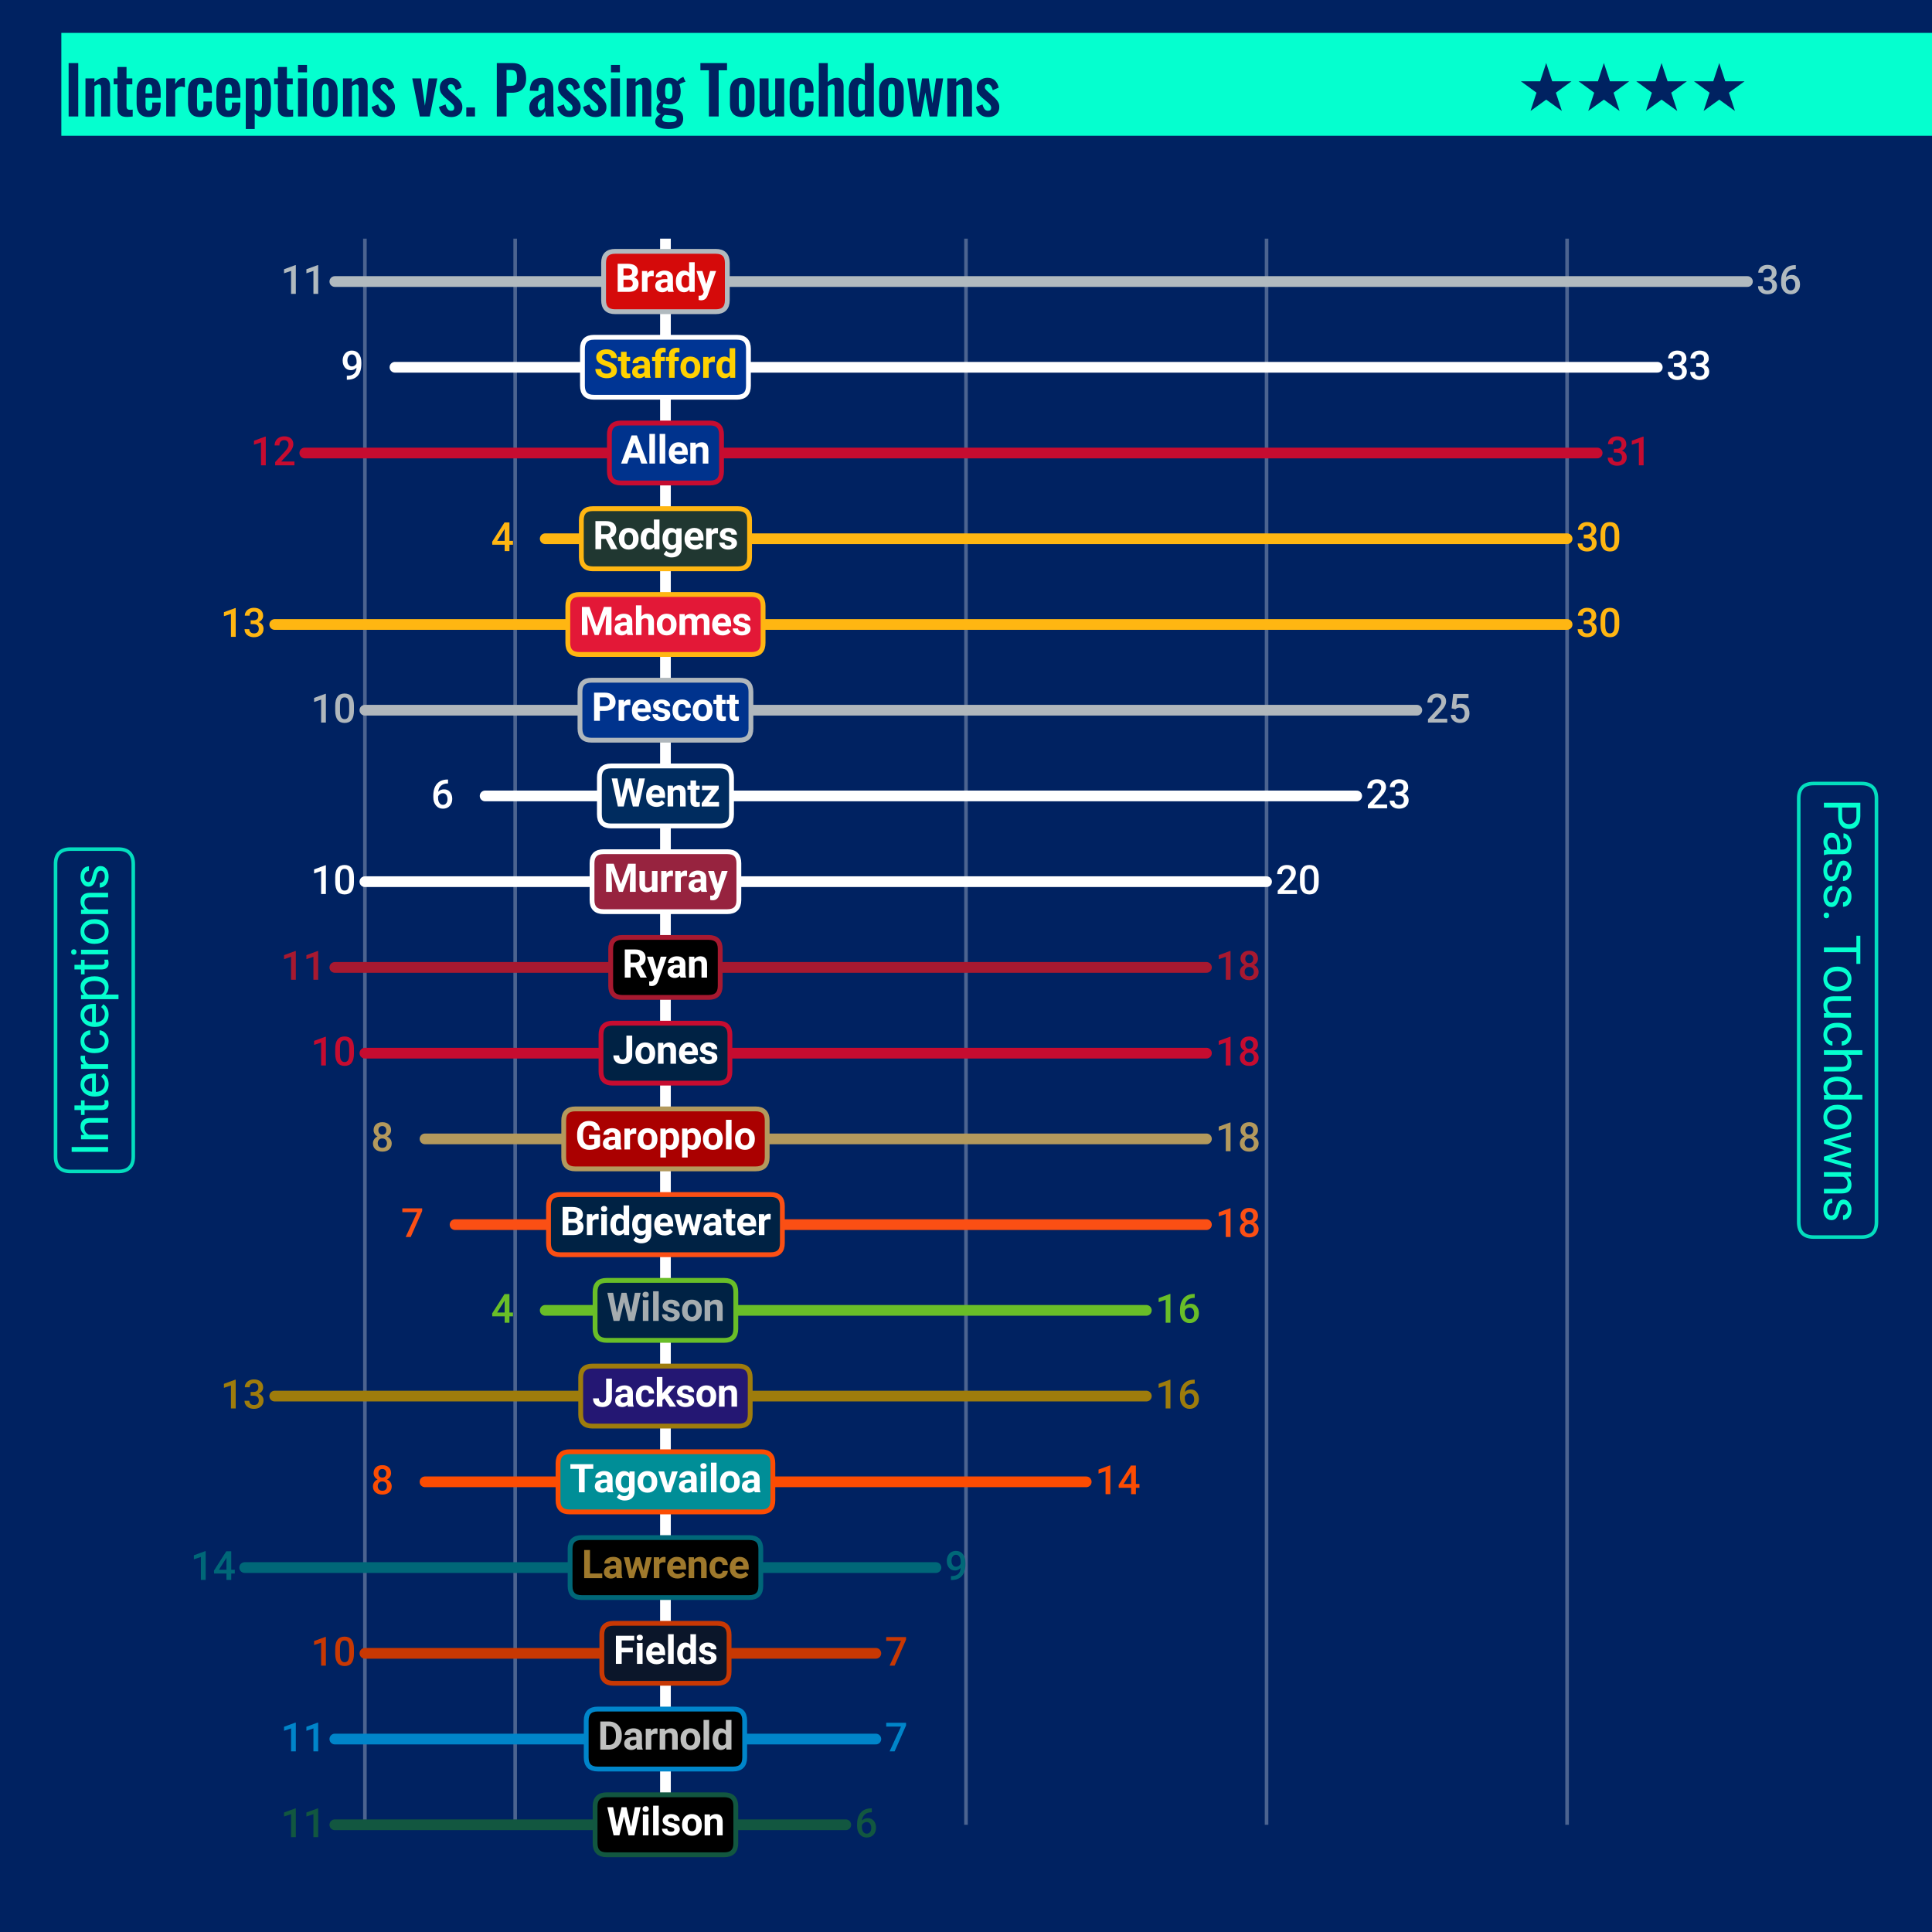 <?xml version="1.0" encoding="utf-8" standalone="no"?>
<!DOCTYPE svg PUBLIC "-//W3C//DTD SVG 1.1//EN"
  "http://www.w3.org/Graphics/SVG/1.1/DTD/svg11.dtd">
<svg height="1080.84pt" version="1.1" viewBox="0 0 1080.84 1080.84" width="1080.84pt" xmlns="http://www.w3.org/2000/svg" xmlns:xlink="http://www.w3.org/1999/xlink">
 <defs>
  <style type="text/css">*{stroke-linecap:butt;stroke-linejoin:round;}</style>
 </defs>
 <g id="figure_1">
  <g id="patch_1">
   <path d="M 0 1080.84 
L 1080.84 1080.84 
L 1080.84 0 
L 0 0 
z
" style="fill:#002261;"/>
  </g>
  <g id="axes_1">
   <g id="LineCollection_1">
    <path clip-path="url(#pa5d05443d5)" d="M 372.28 1020.857 
L 372.28 109.534 
" style="fill:none;stroke:#ffffff;stroke-width:6;"/>
   </g>
   <g id="LineCollection_2">
    <path clip-path="url(#pa5d05443d5)" d="M 540.42 1020.857 
L 540.42 109.534 
" style="fill:none;stroke:#ffffff;stroke-opacity:0.3;stroke-width:2;"/>
   </g>
   <g id="LineCollection_3">
    <path clip-path="url(#pa5d05443d5)" d="M 708.56 1020.857 
L 708.56 109.534 
" style="fill:none;stroke:#ffffff;stroke-opacity:0.3;stroke-width:2;"/>
   </g>
   <g id="LineCollection_4">
    <path clip-path="url(#pa5d05443d5)" d="M 876.7 1020.857 
L 876.7 109.534 
" style="fill:none;stroke:#ffffff;stroke-opacity:0.3;stroke-width:2;"/>
   </g>
   <g id="LineCollection_5">
    <path clip-path="url(#pa5d05443d5)" d="M 288.21 1020.857 
L 288.21 109.534 
" style="fill:none;stroke:#ffffff;stroke-opacity:0.3;stroke-width:2;"/>
   </g>
   <g id="LineCollection_6">
    <path clip-path="url(#pa5d05443d5)" d="M 204.14 1020.857 
L 204.14 109.534 
" style="fill:none;stroke:#ffffff;stroke-opacity:0.3;stroke-width:2;"/>
   </g>
   <g id="patch_2">
    <path d="M 34.319 75.959 
L 2556.417 75.959 
L 2556.417 18.402 
L 34.319 18.402 
z
" style="fill:#05ffcf;"/>
   </g>
   <g id="text_1">
    <!-- ★★★★ -->
    <g style="fill:#002261;" transform="translate(848.479 61.911)scale(0.36 -0.36)">
     <defs>
      <path d="M 416 2850 
L 2288 2850 
L 2869 4628 
L 3453 2850 
L 5322 2850 
L 3809 1747 
L 4391 -28 
L 2869 1072 
L 1350 -28 
L 1928 1747 
L 416 2850 
z
" id="DejaVuSans-2605" transform="scale(0.016)"/>
     </defs>
     <use xlink:href="#DejaVuSans-2605"/>
     <use x="89.648" xlink:href="#DejaVuSans-2605"/>
     <use x="179.297" xlink:href="#DejaVuSans-2605"/>
     <use x="268.945" xlink:href="#DejaVuSans-2605"/>
    </g>
   </g>
   <g id="text_2">
    <!-- 11 -->
    <g style="fill:#125740;" transform="translate(157.061 1027.764)scale(0.22 -0.22)">
     <defs>
      <path d="M 2397 0 
L 1641 0 
L 1641 3653 
L 525 3272 
L 525 3913 
L 2300 4566 
L 2397 4566 
L 2397 0 
z
" id="Roboto-Medium-31" transform="scale(0.016)"/>
     </defs>
     <use xlink:href="#Roboto-Medium-31"/>
     <use x="56.836" xlink:href="#Roboto-Medium-31"/>
    </g>
   </g>
   <g id="text_3">
    <!-- 6 -->
    <g style="fill:#125740;" transform="translate(478.208 1027.764)scale(0.22 -0.22)">
     <defs>
      <path d="M 2703 4572 
L 2703 3944 
L 2609 3944 
Q 1972 3934 1590 3593 
Q 1209 3253 1138 2628 
Q 1503 3013 2072 3013 
Q 2675 3013 3023 2588 
Q 3372 2163 3372 1491 
Q 3372 797 2964 367 
Q 2556 -63 1894 -63 
Q 1213 -63 789 440 
Q 366 944 366 1759 
L 366 2019 
Q 366 3216 948 3894 
Q 1531 4572 2625 4572 
L 2703 4572 
z
M 1888 2400 
Q 1638 2400 1430 2259 
Q 1222 2119 1125 1884 
L 1125 1653 
Q 1125 1147 1337 848 
Q 1550 550 1887 550 
Q 2225 550 2422 803 
Q 2619 1056 2619 1468 
Q 2619 1881 2419 2140 
Q 2219 2400 1888 2400 
z
" id="Roboto-Medium-36" transform="scale(0.016)"/>
     </defs>
     <use xlink:href="#Roboto-Medium-36"/>
    </g>
   </g>
   <g id="text_4">
    <!-- 11 -->
    <g style="fill:#0085ca;" transform="translate(157.061 979.8)scale(0.22 -0.22)">
     <use xlink:href="#Roboto-Medium-31"/>
     <use x="56.836" xlink:href="#Roboto-Medium-31"/>
    </g>
   </g>
   <g id="text_5">
    <!-- 7 -->
    <g style="fill:#0085ca;" transform="translate(495.022 979.8)scale(0.22 -0.22)">
     <defs>
      <path d="M 3369 4128 
L 1550 0 
L 753 0 
L 2569 3941 
L 216 3941 
L 216 4550 
L 3369 4550 
L 3369 4128 
z
" id="Roboto-Medium-37" transform="scale(0.016)"/>
     </defs>
     <use xlink:href="#Roboto-Medium-37"/>
    </g>
   </g>
   <g id="text_6">
    <!-- 10 -->
    <g style="fill:#c83803;" transform="translate(173.875 931.836)scale(0.22 -0.22)">
     <defs>
      <path d="M 3306 1916 
Q 3306 934 2939 435 
Q 2572 -63 1822 -63 
Q 1084 -63 711 423 
Q 338 909 328 1863 
L 328 2650 
Q 328 3631 695 4122 
Q 1063 4613 1816 4613 
Q 2563 4613 2930 4134 
Q 3297 3656 3306 2703 
L 3306 1916 
z
M 2547 2766 
Q 2547 3406 2372 3704 
Q 2197 4003 1816 4003 
Q 1444 4003 1269 3720 
Q 1094 3438 1084 2838 
L 1084 1806 
Q 1084 1169 1262 856 
Q 1441 544 1822 544 
Q 2188 544 2363 833 
Q 2538 1122 2547 1738 
L 2547 2766 
z
" id="Roboto-Medium-30" transform="scale(0.016)"/>
     </defs>
     <use xlink:href="#Roboto-Medium-31"/>
     <use x="56.836" xlink:href="#Roboto-Medium-30"/>
    </g>
   </g>
   <g id="text_7">
    <!-- 7 -->
    <g style="fill:#c83803;" transform="translate(495.022 931.836)scale(0.22 -0.22)">
     <use xlink:href="#Roboto-Medium-37"/>
    </g>
   </g>
   <g id="text_8">
    <!-- 14 -->
    <g style="fill:#006778;" transform="translate(106.619 883.871)scale(0.22 -0.22)">
     <defs>
      <path d="M 2909 1622 
L 3475 1622 
L 3475 1013 
L 2909 1013 
L 2909 0 
L 2150 0 
L 2150 1013 
L 184 1013 
L 163 1475 
L 2125 4550 
L 2909 4550 
L 2909 1622 
z
M 959 1622 
L 2150 1622 
L 2150 3522 
L 2094 3422 
L 959 1622 
z
" id="Roboto-Medium-34" transform="scale(0.016)"/>
     </defs>
     <use xlink:href="#Roboto-Medium-31"/>
     <use x="56.836" xlink:href="#Roboto-Medium-34"/>
    </g>
   </g>
   <g id="text_9">
    <!-- 9 -->
    <g style="fill:#006778;" transform="translate(528.65 883.871)scale(0.22 -0.22)">
     <defs>
      <path d="M 2494 1903 
Q 2113 1500 1603 1500 
Q 1003 1500 647 1920 
Q 291 2341 291 3025 
Q 291 3475 472 3840 
Q 653 4206 987 4409 
Q 1322 4613 1763 4613 
Q 2450 4613 2853 4100 
Q 3256 3588 3256 2728 
L 3256 2516 
Q 3256 1284 2700 637 
Q 2144 -9 1041 -19 
L 950 -19 
L 950 609 
L 1059 609 
Q 1731 619 2090 933 
Q 2450 1247 2494 1903 
z
M 1763 2094 
Q 1991 2094 2191 2225 
Q 2391 2356 2500 2588 
L 2500 2884 
Q 2500 3388 2294 3694 
Q 2088 4000 1759 4000 
Q 1431 4000 1236 3729 
Q 1041 3459 1041 3047 
Q 1041 2619 1237 2356 
Q 1434 2094 1763 2094 
z
" id="Roboto-Medium-39" transform="scale(0.016)"/>
     </defs>
     <use xlink:href="#Roboto-Medium-39"/>
    </g>
   </g>
   <g id="text_10">
    <!-- 8 -->
    <g style="fill:#fc4c02;" transform="translate(207.503 835.907)scale(0.22 -0.22)">
     <defs>
      <path d="M 3206 3350 
Q 3206 3016 3034 2755 
Q 2863 2494 2566 2344 
Q 2922 2178 3114 1890 
Q 3306 1603 3306 1241 
Q 3306 641 2900 289 
Q 2494 -63 1819 -63 
Q 1141 -63 733 290 
Q 325 644 325 1241 
Q 325 1606 519 1897 
Q 713 2188 1063 2344 
Q 769 2494 598 2755 
Q 428 3016 428 3350 
Q 428 3931 803 4272 
Q 1178 4613 1816 4613 
Q 2456 4613 2831 4272 
Q 3206 3931 3206 3350 
z
M 2547 1278 
Q 2547 1616 2345 1823 
Q 2144 2031 1812 2031 
Q 1481 2031 1282 1825 
Q 1084 1619 1084 1278 
Q 1084 944 1279 744 
Q 1475 544 1819 544 
Q 2163 544 2355 737 
Q 2547 931 2547 1278 
z
M 2450 3322 
Q 2450 3619 2278 3811 
Q 2106 4003 1815 4003 
Q 1525 4003 1356 3820 
Q 1188 3638 1188 3322 
Q 1188 3009 1358 2825 
Q 1528 2641 1818 2641 
Q 2109 2641 2279 2825 
Q 2450 3009 2450 3322 
z
" id="Roboto-Medium-38" transform="scale(0.016)"/>
     </defs>
     <use xlink:href="#Roboto-Medium-38"/>
    </g>
   </g>
   <g id="text_11">
    <!-- 14 -->
    <g style="fill:#fc4c02;" transform="translate(612.72 835.907)scale(0.22 -0.22)">
     <use xlink:href="#Roboto-Medium-31"/>
     <use x="56.836" xlink:href="#Roboto-Medium-34"/>
    </g>
   </g>
   <g id="text_12">
    <!-- 13 -->
    <g style="fill:#9e7c0c;" transform="translate(123.433 787.943)scale(0.22 -0.22)">
     <defs>
      <path d="M 1219 2622 
L 1681 2622 
Q 2031 2625 2236 2803 
Q 2441 2981 2441 3319 
Q 2441 3644 2270 3823 
Q 2100 4003 1750 4003 
Q 1444 4003 1247 3826 
Q 1050 3650 1050 3366 
L 291 3366 
Q 291 3716 477 4003 
Q 663 4291 995 4452 
Q 1328 4613 1741 4613 
Q 2422 4613 2811 4270 
Q 3200 3928 3200 3319 
Q 3200 3013 3004 2742 
Q 2809 2472 2500 2334 
Q 2875 2206 3070 1931 
Q 3266 1656 3266 1275 
Q 3266 663 2845 300 
Q 2425 -63 1741 -63 
Q 1084 -63 665 287 
Q 247 638 247 1219 
L 1006 1219 
Q 1006 919 1207 731 
Q 1409 544 1750 544 
Q 2103 544 2306 731 
Q 2509 919 2509 1275 
Q 2509 1634 2296 1828 
Q 2084 2022 1666 2022 
L 1219 2022 
L 1219 2622 
z
" id="Roboto-Medium-33" transform="scale(0.016)"/>
     </defs>
     <use xlink:href="#Roboto-Medium-31"/>
     <use x="56.836" xlink:href="#Roboto-Medium-33"/>
    </g>
   </g>
   <g id="text_13">
    <!-- 16 -->
    <g style="fill:#9e7c0c;" transform="translate(646.348 787.943)scale(0.22 -0.22)">
     <use xlink:href="#Roboto-Medium-31"/>
     <use x="56.836" xlink:href="#Roboto-Medium-36"/>
    </g>
   </g>
   <g id="text_14">
    <!-- 4 -->
    <g style="fill:#69be28;" transform="translate(274.759 739.978)scale(0.22 -0.22)">
     <use xlink:href="#Roboto-Medium-34"/>
    </g>
   </g>
   <g id="text_15">
    <!-- 16 -->
    <g style="fill:#69be28;" transform="translate(646.348 739.978)scale(0.22 -0.22)">
     <use xlink:href="#Roboto-Medium-31"/>
     <use x="56.836" xlink:href="#Roboto-Medium-36"/>
    </g>
   </g>
   <g id="text_16">
    <!-- 7 -->
    <g style="fill:#fb4f14;" transform="translate(224.317 692.014)scale(0.22 -0.22)">
     <use xlink:href="#Roboto-Medium-37"/>
    </g>
   </g>
   <g id="text_17">
    <!-- 18 -->
    <g style="fill:#fb4f14;" transform="translate(679.976 692.014)scale(0.22 -0.22)">
     <use xlink:href="#Roboto-Medium-31"/>
     <use x="56.836" xlink:href="#Roboto-Medium-38"/>
    </g>
   </g>
   <g id="text_18">
    <!-- 8 -->
    <g style="fill:#b3995d;" transform="translate(207.503 644.049)scale(0.22 -0.22)">
     <use xlink:href="#Roboto-Medium-38"/>
    </g>
   </g>
   <g id="text_19">
    <!-- 18 -->
    <g style="fill:#b3995d;" transform="translate(679.976 644.049)scale(0.22 -0.22)">
     <use xlink:href="#Roboto-Medium-31"/>
     <use x="56.836" xlink:href="#Roboto-Medium-38"/>
    </g>
   </g>
   <g id="text_20">
    <!-- 10 -->
    <g style="fill:#c60c30;" transform="translate(173.875 596.085)scale(0.22 -0.22)">
     <use xlink:href="#Roboto-Medium-31"/>
     <use x="56.836" xlink:href="#Roboto-Medium-30"/>
    </g>
   </g>
   <g id="text_21">
    <!-- 18 -->
    <g style="fill:#c60c30;" transform="translate(679.976 596.085)scale(0.22 -0.22)">
     <use xlink:href="#Roboto-Medium-31"/>
     <use x="56.836" xlink:href="#Roboto-Medium-38"/>
    </g>
   </g>
   <g id="text_22">
    <!-- 11 -->
    <g style="fill:#a71930;" transform="translate(157.061 548.121)scale(0.22 -0.22)">
     <use xlink:href="#Roboto-Medium-31"/>
     <use x="56.836" xlink:href="#Roboto-Medium-31"/>
    </g>
   </g>
   <g id="text_23">
    <!-- 18 -->
    <g style="fill:#a71930;" transform="translate(679.976 548.121)scale(0.22 -0.22)">
     <use xlink:href="#Roboto-Medium-31"/>
     <use x="56.836" xlink:href="#Roboto-Medium-38"/>
    </g>
   </g>
   <g id="text_24">
    <!-- 10 -->
    <g style="fill:#ffffff;" transform="translate(173.875 500.156)scale(0.22 -0.22)">
     <use xlink:href="#Roboto-Medium-31"/>
     <use x="56.836" xlink:href="#Roboto-Medium-30"/>
    </g>
   </g>
   <g id="text_25">
    <!-- 20 -->
    <g style="fill:#ffffff;" transform="translate(713.604 500.156)scale(0.22 -0.22)">
     <defs>
      <path d="M 3400 0 
L 341 0 
L 341 522 
L 1856 2175 
Q 2184 2541 2323 2786 
Q 2463 3031 2463 3278 
Q 2463 3603 2280 3803 
Q 2097 4003 1788 4003 
Q 1419 4003 1216 3778 
Q 1013 3553 1013 3163 
L 253 3163 
Q 253 3578 442 3911 
Q 631 4244 982 4428 
Q 1334 4613 1794 4613 
Q 2456 4613 2839 4280 
Q 3222 3947 3222 3359 
Q 3222 3019 3030 2645 
Q 2838 2272 2400 1797 
L 1288 606 
L 3400 606 
L 3400 0 
z
" id="Roboto-Medium-32" transform="scale(0.016)"/>
     </defs>
     <use xlink:href="#Roboto-Medium-32"/>
     <use x="56.836" xlink:href="#Roboto-Medium-30"/>
    </g>
   </g>
   <g id="text_26">
    <!-- 6 -->
    <g style="fill:#ffffff;" transform="translate(241.131 452.192)scale(0.22 -0.22)">
     <use xlink:href="#Roboto-Medium-36"/>
    </g>
   </g>
   <g id="text_27">
    <!-- 23 -->
    <g style="fill:#ffffff;" transform="translate(764.046 452.192)scale(0.22 -0.22)">
     <use xlink:href="#Roboto-Medium-32"/>
     <use x="56.836" xlink:href="#Roboto-Medium-33"/>
    </g>
   </g>
   <g id="text_28">
    <!-- 10 -->
    <g style="fill:#b0b7bc;" transform="translate(173.875 404.227)scale(0.22 -0.22)">
     <use xlink:href="#Roboto-Medium-31"/>
     <use x="56.836" xlink:href="#Roboto-Medium-30"/>
    </g>
   </g>
   <g id="text_29">
    <!-- 25 -->
    <g style="fill:#b0b7bc;" transform="translate(797.674 404.227)scale(0.22 -0.22)">
     <defs>
      <path d="M 544 2256 
L 791 4550 
L 3234 4550 
L 3234 3894 
L 1422 3894 
L 1297 2806 
Q 1613 2988 2009 2988 
Q 2659 2988 3020 2572 
Q 3381 2156 3381 1453 
Q 3381 759 2981 348 
Q 2581 -63 1884 -63 
Q 1259 -63 848 292 
Q 438 647 403 1228 
L 1138 1228 
Q 1181 897 1375 720 
Q 1569 544 1881 544 
Q 2231 544 2426 794 
Q 2622 1044 2622 1475 
Q 2622 1891 2406 2133 
Q 2191 2375 1813 2375 
Q 1606 2375 1462 2320 
Q 1319 2266 1150 2106 
L 544 2256 
z
" id="Roboto-Medium-35" transform="scale(0.016)"/>
     </defs>
     <use xlink:href="#Roboto-Medium-32"/>
     <use x="56.836" xlink:href="#Roboto-Medium-35"/>
    </g>
   </g>
   <g id="text_30">
    <!-- 13 -->
    <g style="fill:#ffb612;" transform="translate(123.433 356.263)scale(0.22 -0.22)">
     <use xlink:href="#Roboto-Medium-31"/>
     <use x="56.836" xlink:href="#Roboto-Medium-33"/>
    </g>
   </g>
   <g id="text_31">
    <!-- 30 -->
    <g style="fill:#ffb612;" transform="translate(881.744 356.263)scale(0.22 -0.22)">
     <use xlink:href="#Roboto-Medium-33"/>
     <use x="56.836" xlink:href="#Roboto-Medium-30"/>
    </g>
   </g>
   <g id="text_32">
    <!-- 4 -->
    <g style="fill:#ffb612;" transform="translate(274.759 308.299)scale(0.22 -0.22)">
     <use xlink:href="#Roboto-Medium-34"/>
    </g>
   </g>
   <g id="text_33">
    <!-- 30 -->
    <g style="fill:#ffb612;" transform="translate(881.744 308.299)scale(0.22 -0.22)">
     <use xlink:href="#Roboto-Medium-33"/>
     <use x="56.836" xlink:href="#Roboto-Medium-30"/>
    </g>
   </g>
   <g id="text_34">
    <!-- 12 -->
    <g style="fill:#c60c30;" transform="translate(140.247 260.334)scale(0.22 -0.22)">
     <use xlink:href="#Roboto-Medium-31"/>
     <use x="56.836" xlink:href="#Roboto-Medium-32"/>
    </g>
   </g>
   <g id="text_35">
    <!-- 31 -->
    <g style="fill:#c60c30;" transform="translate(898.558 260.334)scale(0.22 -0.22)">
     <use xlink:href="#Roboto-Medium-33"/>
     <use x="56.836" xlink:href="#Roboto-Medium-31"/>
    </g>
   </g>
   <g id="text_36">
    <!-- 9 -->
    <g style="fill:#ffffff;" transform="translate(190.689 212.37)scale(0.22 -0.22)">
     <use xlink:href="#Roboto-Medium-39"/>
    </g>
   </g>
   <g id="text_37">
    <!-- 33 -->
    <g style="fill:#ffffff;" transform="translate(932.186 212.37)scale(0.22 -0.22)">
     <use xlink:href="#Roboto-Medium-33"/>
     <use x="56.836" xlink:href="#Roboto-Medium-33"/>
    </g>
   </g>
   <g id="text_38">
    <!-- 11 -->
    <g style="fill:#b1babf;" transform="translate(157.061 164.406)scale(0.22 -0.22)">
     <use xlink:href="#Roboto-Medium-31"/>
     <use x="56.836" xlink:href="#Roboto-Medium-31"/>
    </g>
   </g>
   <g id="text_39">
    <!-- 36 -->
    <g style="fill:#b1babf;" transform="translate(982.628 164.406)scale(0.22 -0.22)">
     <use xlink:href="#Roboto-Medium-33"/>
     <use x="56.836" xlink:href="#Roboto-Medium-36"/>
    </g>
   </g>
   <g id="text_40">
    <!-- Interceptions vs. Passing Touchdowns -->
    <g style="fill:#002261;" transform="translate(36 65.16)scale(0.36 -0.36)">
     <defs>
      <path d="M 416 0 
L 416 5184 
L 1350 5184 
L 1350 0 
L 416 0 
z
" id="Oswald-Medium-49" transform="scale(0.016)"/>
      <path d="M 333 0 
L 333 3699 
L 1203 3699 
L 1203 3328 
Q 1402 3520 1622 3638 
Q 1843 3757 2099 3757 
Q 2330 3757 2464 3645 
Q 2598 3533 2662 3347 
Q 2726 3162 2726 2944 
L 2726 0 
L 1856 0 
L 1856 2771 
Q 1856 2938 1805 3027 
Q 1754 3117 1606 3117 
Q 1517 3117 1411 3065 
Q 1306 3014 1203 2938 
L 1203 0 
L 333 0 
z
" id="Oswald-Medium-6e" transform="scale(0.016)"/>
      <path d="M 1402 -45 
Q 1050 -45 848 70 
Q 646 186 563 403 
Q 480 621 480 922 
L 480 3123 
L 109 3123 
L 109 3699 
L 480 3699 
L 480 4806 
L 1357 4806 
L 1357 3699 
L 1920 3699 
L 1920 3123 
L 1357 3123 
L 1357 998 
Q 1357 806 1440 726 
Q 1523 646 1690 646 
Q 1760 646 1827 652 
Q 1894 659 1958 666 
L 1958 0 
Q 1850 -13 1706 -29 
Q 1562 -45 1402 -45 
z
" id="Oswald-Medium-74" transform="scale(0.016)"/>
      <path d="M 1453 -58 
Q 1037 -58 774 99 
Q 512 256 387 560 
Q 262 864 262 1293 
L 262 2406 
Q 262 2848 387 3149 
Q 512 3450 777 3603 
Q 1043 3757 1453 3757 
Q 1894 3757 2140 3590 
Q 2387 3424 2492 3107 
Q 2598 2790 2598 2336 
L 2598 1811 
L 1126 1811 
L 1126 1082 
Q 1126 902 1161 787 
Q 1197 672 1273 621 
Q 1350 570 1459 570 
Q 1574 570 1644 624 
Q 1715 678 1747 784 
Q 1779 890 1779 1050 
L 1779 1357 
L 2592 1357 
L 2592 1107 
Q 2592 544 2310 243 
Q 2029 -58 1453 -58 
z
M 1126 2240 
L 1779 2240 
L 1779 2592 
Q 1779 2784 1747 2902 
Q 1715 3021 1644 3075 
Q 1574 3130 1446 3130 
Q 1331 3130 1260 3072 
Q 1190 3014 1158 2880 
Q 1126 2746 1126 2496 
L 1126 2240 
z
" id="Oswald-Medium-65" transform="scale(0.016)"/>
      <path d="M 352 0 
L 352 3699 
L 1222 3699 
L 1222 3130 
Q 1414 3456 1606 3600 
Q 1798 3744 2029 3744 
Q 2067 3744 2096 3741 
Q 2125 3738 2163 3731 
L 2163 2829 
Q 2086 2861 1993 2883 
Q 1901 2906 1805 2906 
Q 1632 2906 1491 2822 
Q 1350 2739 1222 2547 
L 1222 0 
L 352 0 
z
" id="Oswald-Medium-72" transform="scale(0.016)"/>
      <path d="M 1446 -58 
Q 1018 -58 758 105 
Q 499 269 380 573 
Q 262 877 262 1293 
L 262 2406 
Q 262 2835 380 3136 
Q 499 3437 761 3597 
Q 1024 3757 1446 3757 
Q 1843 3757 2096 3632 
Q 2349 3507 2464 3254 
Q 2579 3002 2579 2618 
L 2579 2310 
L 1760 2310 
L 1760 2637 
Q 1760 2829 1731 2941 
Q 1702 3053 1632 3101 
Q 1562 3149 1446 3149 
Q 1331 3149 1260 3088 
Q 1190 3027 1161 2892 
Q 1133 2758 1133 2522 
L 1133 1165 
Q 1133 806 1209 681 
Q 1286 557 1453 557 
Q 1581 557 1648 614 
Q 1715 672 1737 784 
Q 1760 896 1760 1056 
L 1760 1453 
L 2579 1453 
L 2579 1101 
Q 2579 730 2460 467 
Q 2342 205 2089 73 
Q 1837 -58 1446 -58 
z
" id="Oswald-Medium-63" transform="scale(0.016)"/>
      <path d="M 333 -1216 
L 333 3699 
L 1203 3699 
L 1203 3418 
Q 1363 3571 1555 3664 
Q 1747 3757 1958 3757 
Q 2208 3757 2368 3641 
Q 2528 3526 2617 3337 
Q 2707 3149 2742 2934 
Q 2778 2720 2778 2522 
L 2778 1267 
Q 2778 902 2691 601 
Q 2605 301 2416 121 
Q 2227 -58 1914 -58 
Q 1715 -58 1539 38 
Q 1363 134 1203 282 
L 1203 -1216 
L 333 -1216 
z
M 1587 550 
Q 1728 550 1795 643 
Q 1862 736 1884 893 
Q 1907 1050 1907 1235 
L 1907 2560 
Q 1907 2733 1881 2870 
Q 1856 3008 1785 3091 
Q 1715 3174 1581 3174 
Q 1478 3174 1379 3126 
Q 1280 3078 1203 3014 
L 1203 678 
Q 1286 621 1382 585 
Q 1478 550 1587 550 
z
" id="Oswald-Medium-70" transform="scale(0.016)"/>
      <path d="M 358 0 
L 358 3699 
L 1229 3699 
L 1229 0 
L 358 0 
z
M 358 4288 
L 358 5011 
L 1229 5011 
L 1229 4288 
L 358 4288 
z
" id="Oswald-Medium-69" transform="scale(0.016)"/>
      <path d="M 1453 -58 
Q 1050 -58 787 92 
Q 525 243 393 531 
Q 262 819 262 1229 
L 262 2470 
Q 262 2880 393 3168 
Q 525 3456 787 3606 
Q 1050 3757 1453 3757 
Q 1856 3757 2121 3606 
Q 2387 3456 2518 3168 
Q 2650 2880 2650 2470 
L 2650 1229 
Q 2650 819 2518 531 
Q 2387 243 2121 92 
Q 1856 -58 1453 -58 
z
M 1459 544 
Q 1606 544 1676 627 
Q 1747 710 1766 854 
Q 1786 998 1786 1171 
L 1786 2528 
Q 1786 2701 1766 2841 
Q 1747 2982 1676 3068 
Q 1606 3155 1459 3155 
Q 1312 3155 1241 3068 
Q 1171 2982 1148 2841 
Q 1126 2701 1126 2528 
L 1126 1171 
Q 1126 998 1148 854 
Q 1171 710 1241 627 
Q 1312 544 1459 544 
z
" id="Oswald-Medium-6f" transform="scale(0.016)"/>
      <path d="M 1338 -58 
Q 870 -58 569 192 
Q 269 442 141 922 
L 787 1171 
Q 864 870 992 710 
Q 1120 550 1325 550 
Q 1478 550 1555 627 
Q 1632 704 1632 838 
Q 1632 992 1539 1117 
Q 1446 1242 1222 1427 
L 774 1805 
Q 531 2016 380 2237 
Q 230 2458 230 2790 
Q 230 3091 368 3305 
Q 506 3520 746 3638 
Q 986 3757 1280 3757 
Q 1728 3757 2000 3491 
Q 2272 3226 2349 2797 
L 1779 2554 
Q 1747 2707 1686 2838 
Q 1626 2970 1530 3053 
Q 1434 3136 1306 3136 
Q 1171 3136 1091 3053 
Q 1011 2970 1011 2842 
Q 1011 2733 1104 2617 
Q 1197 2502 1370 2355 
L 1824 1946 
Q 1971 1818 2105 1670 
Q 2240 1523 2329 1340 
Q 2419 1158 2419 922 
Q 2419 602 2275 384 
Q 2131 166 1884 54 
Q 1638 -58 1338 -58 
z
" id="Oswald-Medium-73" transform="scale(0.016)"/>
      <path id="Oswald-Medium-20" transform="scale(0.016)"/>
      <path d="M 813 0 
L 77 3699 
L 928 3699 
L 1306 1043 
L 1677 3699 
L 2515 3699 
L 1779 0 
L 813 0 
z
" id="Oswald-Medium-76" transform="scale(0.016)"/>
      <path d="M 301 0 
L 301 877 
L 1146 877 
L 1146 0 
L 301 0 
z
" id="Oswald-Medium-2e" transform="scale(0.016)"/>
      <path d="M 390 0 
L 390 5184 
L 1914 5184 
Q 2381 5184 2672 5011 
Q 2963 4838 3100 4508 
Q 3238 4179 3238 3712 
Q 3238 3206 3065 2896 
Q 2893 2586 2582 2445 
Q 2272 2304 1850 2304 
L 1338 2304 
L 1338 0 
L 390 0 
z
M 1338 2970 
L 1696 2970 
Q 1952 2970 2096 3043 
Q 2240 3117 2294 3280 
Q 2349 3443 2349 3718 
Q 2349 4000 2307 4176 
Q 2266 4352 2128 4435 
Q 1990 4518 1696 4518 
L 1338 4518 
L 1338 2970 
z
" id="Oswald-Medium-50" transform="scale(0.016)"/>
      <path d="M 1050 -58 
Q 800 -58 621 73 
Q 442 205 346 406 
Q 250 608 250 826 
Q 250 1171 378 1408 
Q 506 1645 717 1805 
Q 928 1965 1197 2083 
Q 1466 2202 1741 2298 
L 1741 2618 
Q 1741 2778 1718 2886 
Q 1696 2995 1635 3052 
Q 1574 3110 1446 3110 
Q 1338 3110 1270 3059 
Q 1203 3008 1174 2915 
Q 1146 2822 1139 2701 
L 1126 2477 
L 301 2509 
Q 320 3149 617 3453 
Q 915 3757 1523 3757 
Q 2080 3757 2333 3449 
Q 2586 3142 2586 2618 
L 2586 909 
Q 2586 704 2595 537 
Q 2605 371 2621 236 
Q 2637 102 2650 0 
L 1869 0 
Q 1850 128 1821 291 
Q 1792 454 1779 531 
Q 1715 307 1536 124 
Q 1357 -58 1050 -58 
z
M 1370 589 
Q 1453 589 1526 630 
Q 1600 672 1657 729 
Q 1715 787 1741 832 
L 1741 1862 
Q 1600 1779 1475 1696 
Q 1350 1613 1257 1513 
Q 1165 1414 1117 1299 
Q 1069 1184 1069 1030 
Q 1069 826 1149 707 
Q 1229 589 1370 589 
z
" id="Oswald-Medium-61" transform="scale(0.016)"/>
      <path d="M 1421 -1216 
Q 1043 -1216 755 -1139 
Q 467 -1062 307 -902 
Q 147 -742 147 -486 
Q 147 -314 220 -176 
Q 294 -38 422 64 
Q 550 166 698 237 
Q 486 294 374 422 
Q 262 550 262 730 
Q 262 947 371 1100 
Q 480 1254 672 1427 
Q 474 1587 374 1827 
Q 275 2067 275 2458 
Q 275 2880 412 3171 
Q 550 3462 816 3609 
Q 1082 3757 1466 3757 
Q 1760 3757 1958 3670 
Q 2157 3584 2285 3411 
Q 2336 3488 2464 3603 
Q 2592 3718 2758 3795 
L 2874 3846 
L 3085 3379 
Q 3014 3360 2896 3315 
Q 2778 3270 2662 3219 
Q 2547 3168 2483 3130 
Q 2541 3002 2579 2810 
Q 2618 2618 2618 2445 
Q 2618 2054 2496 1766 
Q 2374 1478 2121 1321 
Q 1869 1165 1466 1165 
Q 1331 1165 1203 1187 
Q 1075 1210 966 1242 
Q 928 1184 893 1120 
Q 858 1056 858 986 
Q 858 915 934 870 
Q 1011 826 1190 806 
L 1971 730 
Q 2426 685 2643 445 
Q 2861 205 2861 -205 
Q 2861 -538 2710 -762 
Q 2560 -986 2243 -1101 
Q 1926 -1216 1421 -1216 
z
M 1517 -563 
Q 1875 -563 2054 -492 
Q 2234 -422 2234 -237 
Q 2234 -134 2189 -70 
Q 2144 -6 2029 35 
Q 1914 77 1702 96 
L 1069 154 
Q 998 96 944 35 
Q 890 -26 858 -96 
Q 826 -166 826 -243 
Q 826 -403 979 -483 
Q 1133 -563 1517 -563 
z
M 1466 1722 
Q 1581 1722 1651 1763 
Q 1722 1805 1760 1897 
Q 1798 1990 1811 2131 
Q 1824 2272 1824 2458 
Q 1824 2643 1811 2784 
Q 1798 2925 1763 3021 
Q 1728 3117 1657 3161 
Q 1587 3206 1466 3206 
Q 1350 3206 1276 3161 
Q 1203 3117 1168 3024 
Q 1133 2931 1117 2790 
Q 1101 2650 1101 2458 
Q 1101 2278 1113 2140 
Q 1126 2003 1164 1910 
Q 1203 1818 1276 1770 
Q 1350 1722 1466 1722 
z
" id="Oswald-Medium-67" transform="scale(0.016)"/>
      <path d="M 909 0 
L 909 4486 
L 83 4486 
L 83 5184 
L 2669 5184 
L 2669 4486 
L 1856 4486 
L 1856 0 
L 909 0 
z
" id="Oswald-Medium-54" transform="scale(0.016)"/>
      <path d="M 928 -58 
Q 710 -58 569 54 
Q 429 166 365 355 
Q 301 544 301 755 
L 301 3699 
L 1171 3699 
L 1171 915 
Q 1171 749 1225 656 
Q 1280 563 1427 563 
Q 1523 563 1622 614 
Q 1722 666 1818 736 
L 1818 3699 
L 2688 3699 
L 2688 0 
L 1818 0 
L 1818 352 
Q 1632 173 1408 57 
Q 1184 -58 928 -58 
z
" id="Oswald-Medium-75" transform="scale(0.016)"/>
      <path d="M 346 0 
L 346 5184 
L 1216 5184 
L 1216 3347 
Q 1408 3539 1635 3648 
Q 1862 3757 2131 3757 
Q 2355 3757 2489 3645 
Q 2624 3533 2688 3347 
Q 2752 3162 2752 2944 
L 2752 0 
L 1882 0 
L 1882 2771 
Q 1882 2938 1830 3027 
Q 1779 3117 1632 3117 
Q 1542 3117 1430 3065 
Q 1318 3014 1216 2931 
L 1216 0 
L 346 0 
z
" id="Oswald-Medium-68" transform="scale(0.016)"/>
      <path d="M 1165 -58 
Q 723 -58 496 256 
Q 269 570 269 1261 
L 269 2394 
Q 269 2778 355 3085 
Q 442 3392 634 3574 
Q 826 3757 1152 3757 
Q 1350 3757 1520 3677 
Q 1690 3597 1830 3469 
L 1830 5184 
L 2701 5184 
L 2701 0 
L 1830 0 
L 1830 262 
Q 1683 115 1516 28 
Q 1350 -58 1165 -58 
z
M 1485 544 
Q 1555 544 1644 576 
Q 1734 608 1830 666 
L 1830 3040 
Q 1754 3091 1664 3126 
Q 1574 3162 1478 3162 
Q 1293 3162 1219 2992 
Q 1146 2822 1146 2579 
L 1146 1197 
Q 1146 1011 1171 864 
Q 1197 717 1270 630 
Q 1344 544 1485 544 
z
" id="Oswald-Medium-64" transform="scale(0.016)"/>
      <path d="M 723 0 
L 154 3699 
L 877 3699 
L 1203 1299 
L 1587 3699 
L 2234 3699 
L 2598 1274 
L 2950 3699 
L 3635 3699 
L 3053 0 
L 2317 0 
L 1907 2336 
L 1478 0 
L 723 0 
z
" id="Oswald-Medium-77" transform="scale(0.016)"/>
     </defs>
     <use xlink:href="#Oswald-Medium-49"/>
     <use x="27.5" xlink:href="#Oswald-Medium-6e"/>
     <use x="74.9" xlink:href="#Oswald-Medium-74"/>
     <use x="108.1" xlink:href="#Oswald-Medium-65"/>
     <use x="152.7" xlink:href="#Oswald-Medium-72"/>
     <use x="188" xlink:href="#Oswald-Medium-63"/>
     <use x="232" xlink:href="#Oswald-Medium-65"/>
     <use x="276.6" xlink:href="#Oswald-Medium-70"/>
     <use x="324.2" xlink:href="#Oswald-Medium-74"/>
     <use x="357.4" xlink:href="#Oswald-Medium-69"/>
     <use x="382.2" xlink:href="#Oswald-Medium-6f"/>
     <use x="427.7" xlink:href="#Oswald-Medium-6e"/>
     <use x="475.1" xlink:href="#Oswald-Medium-73"/>
     <use x="515.1" xlink:href="#Oswald-Medium-20"/>
     <use x="539.4" xlink:href="#Oswald-Medium-76"/>
     <use x="579.8" xlink:href="#Oswald-Medium-73"/>
     <use x="619.8" xlink:href="#Oswald-Medium-2e"/>
     <use x="641.5" xlink:href="#Oswald-Medium-20"/>
     <use x="665.8" xlink:href="#Oswald-Medium-50"/>
     <use x="718.5" xlink:href="#Oswald-Medium-61"/>
     <use x="763.7" xlink:href="#Oswald-Medium-73"/>
     <use x="803.7" xlink:href="#Oswald-Medium-73"/>
     <use x="843.7" xlink:href="#Oswald-Medium-69"/>
     <use x="868.5" xlink:href="#Oswald-Medium-6e"/>
     <use x="915.9" xlink:href="#Oswald-Medium-67"/>
     <use x="962.8" xlink:href="#Oswald-Medium-20"/>
     <use x="987.1" xlink:href="#Oswald-Medium-54"/>
     <use x="1030.1" xlink:href="#Oswald-Medium-6f"/>
     <use x="1075.6" xlink:href="#Oswald-Medium-75"/>
     <use x="1122.9" xlink:href="#Oswald-Medium-63"/>
     <use x="1166.9" xlink:href="#Oswald-Medium-68"/>
     <use x="1214.7" xlink:href="#Oswald-Medium-64"/>
     <use x="1262" xlink:href="#Oswald-Medium-6f"/>
     <use x="1307.5" xlink:href="#Oswald-Medium-77"/>
     <use x="1366.8" xlink:href="#Oswald-Medium-6e"/>
     <use x="1414.2" xlink:href="#Oswald-Medium-73"/>
    </g>
   </g>
   <g id="LineCollection_7">
    <path clip-path="url(#pa5d05443d5)" d="M 372.28 1020.857 
L 473.164 1020.857 
" style="fill:none;stroke:#125740;stroke-linecap:round;stroke-width:6;"/>
   </g>
   <g id="LineCollection_8">
    <path clip-path="url(#pa5d05443d5)" d="M 372.28 1020.857 
L 187.326 1020.857 
" style="fill:none;stroke:#125740;stroke-linecap:round;stroke-width:6;"/>
   </g>
   <g id="LineCollection_9">
    <path clip-path="url(#pa5d05443d5)" d="M 372.28 972.893 
L 489.978 972.893 
" style="fill:none;stroke:#0085ca;stroke-linecap:round;stroke-width:6;"/>
   </g>
   <g id="LineCollection_10">
    <path clip-path="url(#pa5d05443d5)" d="M 372.28 972.893 
L 187.326 972.893 
" style="fill:none;stroke:#0085ca;stroke-linecap:round;stroke-width:6;"/>
   </g>
   <g id="LineCollection_11">
    <path clip-path="url(#pa5d05443d5)" d="M 372.28 924.929 
L 489.978 924.929 
" style="fill:none;stroke:#c83803;stroke-linecap:round;stroke-width:6;"/>
   </g>
   <g id="LineCollection_12">
    <path clip-path="url(#pa5d05443d5)" d="M 372.28 924.929 
L 204.14 924.929 
" style="fill:none;stroke:#c83803;stroke-linecap:round;stroke-width:6;"/>
   </g>
   <g id="LineCollection_13">
    <path clip-path="url(#pa5d05443d5)" d="M 372.28 876.964 
L 523.606 876.964 
" style="fill:none;stroke:#006778;stroke-linecap:round;stroke-width:6;"/>
   </g>
   <g id="LineCollection_14">
    <path clip-path="url(#pa5d05443d5)" d="M 372.28 876.964 
L 136.884 876.964 
" style="fill:none;stroke:#006778;stroke-linecap:round;stroke-width:6;"/>
   </g>
   <g id="LineCollection_15">
    <path clip-path="url(#pa5d05443d5)" d="M 372.28 829 
L 607.676 829 
" style="fill:none;stroke:#fc4c02;stroke-linecap:round;stroke-width:6;"/>
   </g>
   <g id="LineCollection_16">
    <path clip-path="url(#pa5d05443d5)" d="M 372.28 829 
L 237.768 829 
" style="fill:none;stroke:#fc4c02;stroke-linecap:round;stroke-width:6;"/>
   </g>
   <g id="LineCollection_17">
    <path clip-path="url(#pa5d05443d5)" d="M 372.28 781.035 
L 641.304 781.035 
" style="fill:none;stroke:#9e7c0c;stroke-linecap:round;stroke-width:6;"/>
   </g>
   <g id="LineCollection_18">
    <path clip-path="url(#pa5d05443d5)" d="M 372.28 781.035 
L 153.698 781.035 
" style="fill:none;stroke:#9e7c0c;stroke-linecap:round;stroke-width:6;"/>
   </g>
   <g id="LineCollection_19">
    <path clip-path="url(#pa5d05443d5)" d="M 372.28 733.071 
L 641.304 733.071 
" style="fill:none;stroke:#69be28;stroke-linecap:round;stroke-width:6;"/>
   </g>
   <g id="LineCollection_20">
    <path clip-path="url(#pa5d05443d5)" d="M 372.28 733.071 
L 305.024 733.071 
" style="fill:none;stroke:#69be28;stroke-linecap:round;stroke-width:6;"/>
   </g>
   <g id="LineCollection_21">
    <path clip-path="url(#pa5d05443d5)" d="M 372.28 685.107 
L 674.932 685.107 
" style="fill:none;stroke:#fb4f14;stroke-linecap:round;stroke-width:6;"/>
   </g>
   <g id="LineCollection_22">
    <path clip-path="url(#pa5d05443d5)" d="M 372.28 685.107 
L 254.582 685.107 
" style="fill:none;stroke:#fb4f14;stroke-linecap:round;stroke-width:6;"/>
   </g>
   <g id="LineCollection_23">
    <path clip-path="url(#pa5d05443d5)" d="M 372.28 637.142 
L 674.932 637.142 
" style="fill:none;stroke:#b3995d;stroke-linecap:round;stroke-width:6;"/>
   </g>
   <g id="LineCollection_24">
    <path clip-path="url(#pa5d05443d5)" d="M 372.28 637.142 
L 237.768 637.142 
" style="fill:none;stroke:#b3995d;stroke-linecap:round;stroke-width:6;"/>
   </g>
   <g id="LineCollection_25">
    <path clip-path="url(#pa5d05443d5)" d="M 372.28 589.178 
L 674.932 589.178 
" style="fill:none;stroke:#c60c30;stroke-linecap:round;stroke-width:6;"/>
   </g>
   <g id="LineCollection_26">
    <path clip-path="url(#pa5d05443d5)" d="M 372.28 589.178 
L 204.14 589.178 
" style="fill:none;stroke:#c60c30;stroke-linecap:round;stroke-width:6;"/>
   </g>
   <g id="LineCollection_27">
    <path clip-path="url(#pa5d05443d5)" d="M 372.28 541.214 
L 674.932 541.214 
" style="fill:none;stroke:#a71930;stroke-linecap:round;stroke-width:6;"/>
   </g>
   <g id="LineCollection_28">
    <path clip-path="url(#pa5d05443d5)" d="M 372.28 541.214 
L 187.326 541.214 
" style="fill:none;stroke:#a71930;stroke-linecap:round;stroke-width:6;"/>
   </g>
   <g id="LineCollection_29">
    <path clip-path="url(#pa5d05443d5)" d="M 372.28 493.249 
L 708.56 493.249 
" style="fill:none;stroke:#ffffff;stroke-linecap:round;stroke-width:6;"/>
   </g>
   <g id="LineCollection_30">
    <path clip-path="url(#pa5d05443d5)" d="M 372.28 493.249 
L 204.14 493.249 
" style="fill:none;stroke:#ffffff;stroke-linecap:round;stroke-width:6;"/>
   </g>
   <g id="LineCollection_31">
    <path clip-path="url(#pa5d05443d5)" d="M 372.28 445.285 
L 759.002 445.285 
" style="fill:none;stroke:#ffffff;stroke-linecap:round;stroke-width:6;"/>
   </g>
   <g id="LineCollection_32">
    <path clip-path="url(#pa5d05443d5)" d="M 372.28 445.285 
L 271.396 445.285 
" style="fill:none;stroke:#ffffff;stroke-linecap:round;stroke-width:6;"/>
   </g>
   <g id="LineCollection_33">
    <path clip-path="url(#pa5d05443d5)" d="M 372.28 397.32 
L 792.63 397.32 
" style="fill:none;stroke:#b0b7bc;stroke-linecap:round;stroke-width:6;"/>
   </g>
   <g id="LineCollection_34">
    <path clip-path="url(#pa5d05443d5)" d="M 372.28 397.32 
L 204.14 397.32 
" style="fill:none;stroke:#b0b7bc;stroke-linecap:round;stroke-width:6;"/>
   </g>
   <g id="LineCollection_35">
    <path clip-path="url(#pa5d05443d5)" d="M 372.28 349.356 
L 876.7 349.356 
" style="fill:none;stroke:#ffb612;stroke-linecap:round;stroke-width:6;"/>
   </g>
   <g id="LineCollection_36">
    <path clip-path="url(#pa5d05443d5)" d="M 372.28 349.356 
L 153.698 349.356 
" style="fill:none;stroke:#ffb612;stroke-linecap:round;stroke-width:6;"/>
   </g>
   <g id="LineCollection_37">
    <path clip-path="url(#pa5d05443d5)" d="M 372.28 301.392 
L 876.7 301.392 
" style="fill:none;stroke:#ffb612;stroke-linecap:round;stroke-width:6;"/>
   </g>
   <g id="LineCollection_38">
    <path clip-path="url(#pa5d05443d5)" d="M 372.28 301.392 
L 305.024 301.392 
" style="fill:none;stroke:#ffb612;stroke-linecap:round;stroke-width:6;"/>
   </g>
   <g id="LineCollection_39">
    <path clip-path="url(#pa5d05443d5)" d="M 372.28 253.427 
L 893.514 253.427 
" style="fill:none;stroke:#c60c30;stroke-linecap:round;stroke-width:6;"/>
   </g>
   <g id="LineCollection_40">
    <path clip-path="url(#pa5d05443d5)" d="M 372.28 253.427 
L 170.512 253.427 
" style="fill:none;stroke:#c60c30;stroke-linecap:round;stroke-width:6;"/>
   </g>
   <g id="LineCollection_41">
    <path clip-path="url(#pa5d05443d5)" d="M 372.28 205.463 
L 927.142 205.463 
" style="fill:none;stroke:#ffffff;stroke-linecap:round;stroke-width:6;"/>
   </g>
   <g id="LineCollection_42">
    <path clip-path="url(#pa5d05443d5)" d="M 372.28 205.463 
L 220.954 205.463 
" style="fill:none;stroke:#ffffff;stroke-linecap:round;stroke-width:6;"/>
   </g>
   <g id="LineCollection_43">
    <path clip-path="url(#pa5d05443d5)" d="M 372.28 157.498 
L 977.584 157.498 
" style="fill:none;stroke:#b1babf;stroke-linecap:round;stroke-width:6;"/>
   </g>
   <g id="LineCollection_44">
    <path clip-path="url(#pa5d05443d5)" d="M 372.28 157.498 
L 187.326 157.498 
" style="fill:none;stroke:#b1babf;stroke-linecap:round;stroke-width:6;"/>
   </g>
   <g id="text_41">
    <g id="patch_3">
     <path d="M 339.399 1037.631 
L 405.161 1037.631 
Q 411.641 1037.631 411.641 1031.151 
L 411.641 1010.564 
Q 411.641 1004.084 405.161 1004.084 
L 339.399 1004.084 
Q 332.919 1004.084 332.919 1010.564 
L 332.919 1031.151 
Q 332.919 1037.631 339.399 1037.631 
z
" style="stroke:#125740;stroke-linejoin:miter;stroke-width:2.7;"/>
    </g>
    <!-- Wilson -->
    <g style="fill:#ffffff;" transform="translate(339.399 1026.764)scale(0.216 -0.216)">
     <defs>
      <path d="M 3950 1313 
L 4563 4550 
L 5497 4550 
L 4488 0 
L 3544 0 
L 2803 3044 
L 2063 0 
L 1119 0 
L 109 4550 
L 1044 4550 
L 1659 1319 
L 2409 4550 
L 3203 4550 
L 3950 1313 
z
" id="Roboto-Bold-57" transform="scale(0.016)"/>
      <path d="M 1300 0 
L 394 0 
L 394 3381 
L 1300 3381 
L 1300 0 
z
M 341 4256 
Q 341 4459 477 4590 
Q 613 4722 847 4722 
Q 1078 4722 1215 4590 
Q 1353 4459 1353 4256 
Q 1353 4050 1214 3919 
Q 1075 3788 847 3788 
Q 619 3788 480 3919 
Q 341 4050 341 4256 
z
" id="Roboto-Bold-69" transform="scale(0.016)"/>
      <path d="M 1300 0 
L 394 0 
L 394 4800 
L 1300 4800 
L 1300 0 
z
" id="Roboto-Bold-6c" transform="scale(0.016)"/>
      <path d="M 2178 934 
Q 2178 1100 2014 1195 
Q 1850 1291 1488 1366 
Q 281 1619 281 2391 
Q 281 2841 654 3142 
Q 1028 3444 1631 3444 
Q 2275 3444 2661 3141 
Q 3047 2838 3047 2353 
L 2144 2353 
Q 2144 2547 2019 2673 
Q 1894 2800 1628 2800 
Q 1400 2800 1275 2697 
Q 1150 2594 1150 2434 
Q 1150 2284 1292 2192 
Q 1434 2100 1771 2033 
Q 2109 1966 2341 1881 
Q 3056 1619 3056 972 
Q 3056 509 2659 223 
Q 2263 -63 1634 -63 
Q 1209 -63 879 89 
Q 550 241 362 505 
Q 175 769 175 1075 
L 1031 1075 
Q 1044 834 1209 706 
Q 1375 578 1653 578 
Q 1913 578 2045 676 
Q 2178 775 2178 934 
z
" id="Roboto-Bold-73" transform="scale(0.016)"/>
      <path d="M 206 1722 
Q 206 2225 400 2619 
Q 594 3013 958 3228 
Q 1322 3444 1803 3444 
Q 2488 3444 2920 3025 
Q 3353 2606 3403 1888 
L 3409 1656 
Q 3409 878 2975 407 
Q 2541 -63 1809 -63 
Q 1078 -63 642 406 
Q 206 875 206 1681 
L 206 1722 
z
M 1109 1656 
Q 1109 1175 1290 920 
Q 1472 666 1809 666 
Q 2138 666 2322 917 
Q 2506 1169 2506 1722 
Q 2506 2194 2322 2453 
Q 2138 2713 1803 2713 
Q 1472 2713 1290 2455 
Q 1109 2197 1109 1656 
z
" id="Roboto-Bold-6f" transform="scale(0.016)"/>
      <path d="M 1178 3381 
L 1206 2991 
Q 1569 3444 2178 3444 
Q 2716 3444 2978 3128 
Q 3241 2813 3247 2184 
L 3247 0 
L 2344 0 
L 2344 2163 
Q 2344 2450 2219 2579 
Q 2094 2709 1803 2709 
Q 1422 2709 1231 2384 
L 1231 0 
L 328 0 
L 328 3381 
L 1178 3381 
z
" id="Roboto-Bold-6e" transform="scale(0.016)"/>
     </defs>
     <use xlink:href="#Roboto-Bold-57"/>
     <use x="87.451" xlink:href="#Roboto-Bold-69"/>
     <use x="113.965" xlink:href="#Roboto-Bold-6c"/>
     <use x="140.479" xlink:href="#Roboto-Bold-73"/>
     <use x="191.895" xlink:href="#Roboto-Bold-6f"/>
     <use x="248.438" xlink:href="#Roboto-Bold-6e"/>
    </g>
   </g>
   <g id="text_42">
    <g id="patch_4">
     <path d="M 334.429 989.667 
L 410.13 989.667 
Q 416.61 989.667 416.61 983.187 
L 416.61 962.599 
Q 416.61 956.119 410.13 956.119 
L 334.429 956.119 
Q 327.949 956.119 327.949 962.599 
L 327.949 983.187 
Q 327.949 989.667 334.429 989.667 
z
" style="stroke:#0085ca;stroke-linejoin:miter;stroke-width:2.7;"/>
    </g>
    <!-- Darnold -->
    <g style="fill:#bfc0bf;" transform="translate(334.429 978.799)scale(0.216 -0.216)">
     <defs>
      <path d="M 406 0 
L 406 4550 
L 1806 4550 
Q 2406 4550 2879 4279 
Q 3353 4009 3618 3511 
Q 3884 3013 3884 2378 
L 3884 2169 
Q 3884 1534 3623 1040 
Q 3363 547 2888 275 
Q 2413 3 1816 0 
L 406 0 
z
M 1344 3791 
L 1344 753 
L 1797 753 
Q 2347 753 2637 1112 
Q 2928 1472 2934 2141 
L 2934 2381 
Q 2934 3075 2646 3433 
Q 2359 3791 1806 3791 
L 1344 3791 
z
" id="Roboto-Bold-44" transform="scale(0.016)"/>
      <path d="M 2306 0 
Q 2244 122 2216 303 
Q 1888 -63 1363 -63 
Q 866 -63 539 225 
Q 213 513 213 950 
Q 213 1488 611 1775 
Q 1009 2063 1763 2066 
L 2178 2066 
L 2178 2259 
Q 2178 2494 2058 2634 
Q 1938 2775 1678 2775 
Q 1450 2775 1320 2665 
Q 1191 2556 1191 2366 
L 288 2366 
Q 288 2659 469 2909 
Q 650 3159 981 3301 
Q 1313 3444 1725 3444 
Q 2350 3444 2717 3130 
Q 3084 2816 3084 2247 
L 3084 781 
Q 3088 300 3219 53 
L 3219 0 
L 2306 0 
z
M 1559 628 
Q 1759 628 1928 717 
Q 2097 806 2178 956 
L 2178 1538 
L 1841 1538 
Q 1163 1538 1119 1069 
L 1116 1016 
Q 1116 847 1234 737 
Q 1353 628 1559 628 
z
" id="Roboto-Bold-61" transform="scale(0.016)"/>
      <path d="M 2247 2534 
Q 2063 2559 1922 2559 
Q 1409 2559 1250 2213 
L 1250 0 
L 347 0 
L 347 3381 
L 1200 3381 
L 1225 2978 
Q 1497 3444 1978 3444 
Q 2128 3444 2259 3403 
L 2247 2534 
z
" id="Roboto-Bold-72" transform="scale(0.016)"/>
      <path d="M 206 1716 
Q 206 2506 561 2975 
Q 916 3444 1531 3444 
Q 2025 3444 2347 3075 
L 2347 4800 
L 3253 4800 
L 3253 0 
L 2438 0 
L 2394 359 
Q 2056 -63 1525 -63 
Q 928 -63 567 407 
Q 206 878 206 1716 
z
M 1109 1650 
Q 1109 1175 1275 922 
Q 1441 669 1756 669 
Q 2175 669 2347 1022 
L 2347 2356 
Q 2178 2709 1763 2709 
Q 1109 2709 1109 1650 
z
" id="Roboto-Bold-64" transform="scale(0.016)"/>
     </defs>
     <use xlink:href="#Roboto-Bold-44"/>
     <use x="64.99" xlink:href="#Roboto-Bold-61"/>
     <use x="118.604" xlink:href="#Roboto-Bold-72"/>
     <use x="155.078" xlink:href="#Roboto-Bold-6e"/>
     <use x="211.084" xlink:href="#Roboto-Bold-6f"/>
     <use x="267.627" xlink:href="#Roboto-Bold-6c"/>
     <use x="294.141" xlink:href="#Roboto-Bold-64"/>
    </g>
   </g>
   <g id="text_43">
    <g id="patch_5">
     <path d="M 343.16 941.702 
L 401.399 941.702 
Q 407.879 941.702 407.879 935.222 
L 407.879 914.635 
Q 407.879 908.155 401.399 908.155 
L 343.16 908.155 
Q 336.68 908.155 336.68 914.635 
L 336.68 935.222 
Q 336.68 941.702 343.16 941.702 
z
" style="fill:#0b162a;stroke:#c83803;stroke-linejoin:miter;stroke-width:2.7;"/>
    </g>
    <!-- Fields -->
    <g style="fill:#ffffff;" transform="translate(343.16 930.835)scale(0.216 -0.216)">
     <defs>
      <path d="M 3144 1859 
L 1344 1859 
L 1344 0 
L 406 0 
L 406 4550 
L 3369 4550 
L 3369 3791 
L 1344 3791 
L 1344 2616 
L 3144 2616 
L 3144 1859 
z
" id="Roboto-Bold-46" transform="scale(0.016)"/>
      <path d="M 1903 -63 
Q 1159 -63 692 393 
Q 225 850 225 1609 
L 225 1697 
Q 225 2206 422 2607 
Q 619 3009 980 3226 
Q 1341 3444 1803 3444 
Q 2497 3444 2895 3006 
Q 3294 2569 3294 1766 
L 3294 1397 
L 1141 1397 
Q 1184 1066 1404 866 
Q 1625 666 1963 666 
Q 2484 666 2778 1044 
L 3222 547 
Q 3019 259 2672 98 
Q 2325 -63 1903 -63 
z
M 1800 2713 
Q 1531 2713 1364 2531 
Q 1197 2350 1150 2013 
L 2406 2013 
L 2406 2084 
Q 2400 2384 2244 2548 
Q 2088 2713 1800 2713 
z
" id="Roboto-Bold-65" transform="scale(0.016)"/>
     </defs>
     <use xlink:href="#Roboto-Bold-46"/>
     <use x="54.785" xlink:href="#Roboto-Bold-69"/>
     <use x="81.299" xlink:href="#Roboto-Bold-65"/>
     <use x="135.352" xlink:href="#Roboto-Bold-6c"/>
     <use x="161.865" xlink:href="#Roboto-Bold-64"/>
     <use x="218.213" xlink:href="#Roboto-Bold-73"/>
    </g>
   </g>
   <g id="text_44">
    <g id="patch_6">
     <path d="M 325.411 893.738 
L 419.148 893.738 
Q 425.628 893.738 425.628 887.258 
L 425.628 866.67 
Q 425.628 860.19 419.148 860.19 
L 325.411 860.19 
Q 318.931 860.19 318.931 866.67 
L 318.931 887.258 
Q 318.931 893.738 325.411 893.738 
z
" style="stroke:#006778;stroke-linejoin:miter;stroke-width:2.7;"/>
    </g>
    <!-- Lawrence -->
    <g style="fill:#9f792c;" transform="translate(325.411 882.87)scale(0.216 -0.216)">
     <defs>
      <path d="M 1344 753 
L 3334 753 
L 3334 0 
L 406 0 
L 406 4550 
L 1344 4550 
L 1344 753 
z
" id="Roboto-Bold-4c" transform="scale(0.016)"/>
      <path d="M 3288 1228 
L 3731 3381 
L 4603 3381 
L 3741 0 
L 2984 0 
L 2344 2128 
L 1703 0 
L 950 0 
L 88 3381 
L 959 3381 
L 1400 1231 
L 2019 3381 
L 2672 3381 
L 3288 1228 
z
" id="Roboto-Bold-77" transform="scale(0.016)"/>
      <path d="M 1753 666 
Q 2003 666 2159 803 
Q 2316 941 2322 1169 
L 3169 1169 
Q 3166 825 2981 539 
Q 2797 253 2476 95 
Q 2156 -63 1769 -63 
Q 1044 -63 625 398 
Q 206 859 206 1672 
L 206 1731 
Q 206 2513 622 2978 
Q 1038 3444 1763 3444 
Q 2397 3444 2780 3083 
Q 3163 2722 3169 2122 
L 2322 2122 
Q 2316 2384 2159 2548 
Q 2003 2713 1747 2713 
Q 1431 2713 1270 2483 
Q 1109 2253 1109 1738 
L 1109 1644 
Q 1109 1122 1268 894 
Q 1428 666 1753 666 
z
" id="Roboto-Bold-63" transform="scale(0.016)"/>
     </defs>
     <use xlink:href="#Roboto-Bold-4c"/>
     <use x="54.15" xlink:href="#Roboto-Bold-61"/>
     <use x="107.764" xlink:href="#Roboto-Bold-77"/>
     <use x="181.25" xlink:href="#Roboto-Bold-72"/>
     <use x="217.725" xlink:href="#Roboto-Bold-65"/>
     <use x="271.777" xlink:href="#Roboto-Bold-6e"/>
     <use x="327.783" xlink:href="#Roboto-Bold-63"/>
     <use x="379.932" xlink:href="#Roboto-Bold-65"/>
    </g>
   </g>
   <g id="text_45">
    <g id="patch_7">
     <path d="M 318.666 845.826 
L 425.893 845.826 
Q 432.373 845.826 432.373 839.346 
L 432.373 818.654 
Q 432.373 812.174 425.893 812.174 
L 318.666 812.174 
Q 312.186 812.174 312.186 818.654 
L 312.186 839.346 
Q 312.186 845.826 318.666 845.826 
z
" style="fill:#008e97;stroke:#fc4c02;stroke-linejoin:miter;stroke-width:2.7;"/>
    </g>
    <!-- Tagovailoa -->
    <g style="fill:#ffffff;" transform="translate(318.666 834.854)scale(0.216 -0.216)">
     <defs>
      <path d="M 3831 3791 
L 2438 3791 
L 2438 0 
L 1500 0 
L 1500 3791 
L 125 3791 
L 125 4550 
L 3831 4550 
L 3831 3791 
z
" id="Roboto-Bold-54" transform="scale(0.016)"/>
      <path d="M 216 1716 
Q 216 2494 586 2969 
Q 956 3444 1584 3444 
Q 2141 3444 2450 3063 
L 2488 3381 
L 3306 3381 
L 3306 113 
Q 3306 -331 3104 -659 
Q 2903 -988 2537 -1159 
Q 2172 -1331 1681 -1331 
Q 1309 -1331 956 -1182 
Q 603 -1034 422 -800 
L 822 -250 
Q 1159 -628 1641 -628 
Q 2000 -628 2200 -436 
Q 2400 -244 2400 109 
L 2400 291 
Q 2088 -63 1578 -63 
Q 969 -63 592 414 
Q 216 891 216 1678 
L 216 1716 
z
M 1119 1650 
Q 1119 1191 1303 930 
Q 1488 669 1809 669 
Q 2222 669 2400 978 
L 2400 2400 
Q 2219 2709 1816 2709 
Q 1491 2709 1305 2443 
Q 1119 2178 1119 1650 
z
" id="Roboto-Bold-67" transform="scale(0.016)"/>
      <path d="M 1613 1103 
L 2241 3381 
L 3184 3381 
L 2044 0 
L 1181 0 
L 41 3381 
L 984 3381 
L 1613 1103 
z
" id="Roboto-Bold-76" transform="scale(0.016)"/>
     </defs>
     <use xlink:href="#Roboto-Bold-54"/>
     <use x="61.865" xlink:href="#Roboto-Bold-61"/>
     <use x="115.479" xlink:href="#Roboto-Bold-67"/>
     <use x="172.559" xlink:href="#Roboto-Bold-6f"/>
     <use x="229.102" xlink:href="#Roboto-Bold-76"/>
     <use x="279.639" xlink:href="#Roboto-Bold-61"/>
     <use x="333.252" xlink:href="#Roboto-Bold-69"/>
     <use x="359.766" xlink:href="#Roboto-Bold-6c"/>
     <use x="386.279" xlink:href="#Roboto-Bold-6f"/>
     <use x="442.822" xlink:href="#Roboto-Bold-61"/>
    </g>
   </g>
   <g id="text_46">
    <g id="patch_8">
     <path d="M 331.346 797.809 
L 413.214 797.809 
Q 419.694 797.809 419.694 791.329 
L 419.694 770.742 
Q 419.694 764.262 413.214 764.262 
L 331.346 764.262 
Q 324.866 764.262 324.866 770.742 
L 324.866 791.329 
Q 324.866 797.809 331.346 797.809 
z
" style="fill:#241773;stroke:#9e7c0c;stroke-linejoin:miter;stroke-width:2.7;"/>
    </g>
    <!-- Jackson -->
    <g style="fill:#ffffff;" transform="translate(331.346 786.942)scale(0.216 -0.216)">
     <defs>
      <path d="M 2241 4550 
L 3178 4550 
L 3178 1400 
Q 3178 966 2986 633 
Q 2794 300 2444 118 
Q 2094 -63 1653 -63 
Q 931 -63 528 304 
Q 125 672 125 1344 
L 1069 1344 
Q 1069 1009 1209 850 
Q 1350 691 1653 691 
Q 1922 691 2081 875 
Q 2241 1059 2241 1400 
L 2241 4550 
z
" id="Roboto-Bold-4a" transform="scale(0.016)"/>
      <path d="M 1575 1356 
L 1250 1031 
L 1250 0 
L 347 0 
L 347 4800 
L 1250 4800 
L 1250 2141 
L 1425 2366 
L 2291 3381 
L 3375 3381 
L 2153 1972 
L 3481 0 
L 2444 0 
L 1575 1356 
z
" id="Roboto-Bold-6b" transform="scale(0.016)"/>
     </defs>
     <use xlink:href="#Roboto-Bold-4a"/>
     <use x="55.859" xlink:href="#Roboto-Bold-61"/>
     <use x="109.473" xlink:href="#Roboto-Bold-63"/>
     <use x="161.621" xlink:href="#Roboto-Bold-6b"/>
     <use x="215.039" xlink:href="#Roboto-Bold-73"/>
     <use x="266.455" xlink:href="#Roboto-Bold-6f"/>
     <use x="322.998" xlink:href="#Roboto-Bold-6e"/>
    </g>
   </g>
   <g id="text_47">
    <g id="patch_9">
     <path d="M 339.399 749.845 
L 405.161 749.845 
Q 411.641 749.845 411.641 743.365 
L 411.641 722.777 
Q 411.641 716.297 405.161 716.297 
L 339.399 716.297 
Q 332.919 716.297 332.919 722.777 
L 332.919 743.365 
Q 332.919 749.845 339.399 749.845 
z
" style="fill:#002244;stroke:#69be28;stroke-linejoin:miter;stroke-width:2.7;"/>
    </g>
    <!-- Wilson -->
    <g style="fill:#a5acaf;" transform="translate(339.399 738.977)scale(0.216 -0.216)">
     <use xlink:href="#Roboto-Bold-57"/>
     <use x="87.451" xlink:href="#Roboto-Bold-69"/>
     <use x="113.965" xlink:href="#Roboto-Bold-6c"/>
     <use x="140.479" xlink:href="#Roboto-Bold-73"/>
     <use x="191.895" xlink:href="#Roboto-Bold-6f"/>
     <use x="248.438" xlink:href="#Roboto-Bold-6e"/>
    </g>
   </g>
   <g id="text_48">
    <g id="patch_10">
     <path d="M 313.347 701.933 
L 431.212 701.933 
Q 437.692 701.933 437.692 695.453 
L 437.692 674.761 
Q 437.692 668.281 431.212 668.281 
L 313.347 668.281 
Q 306.867 668.281 306.867 674.761 
L 306.867 695.453 
Q 306.867 701.933 313.347 701.933 
z
" style="fill:#002244;stroke:#fb4f14;stroke-linejoin:miter;stroke-width:2.7;"/>
    </g>
    <!-- Bridgewater -->
    <g style="fill:#ffffff;" transform="translate(313.347 690.961)scale(0.216 -0.216)">
     <defs>
      <path d="M 406 0 
L 406 4550 
L 2000 4550 
Q 2828 4550 3256 4233 
Q 3684 3916 3684 3303 
Q 3684 2969 3512 2714 
Q 3341 2459 3034 2341 
Q 3384 2253 3586 1987 
Q 3788 1722 3788 1338 
Q 3788 681 3369 343 
Q 2950 6 2175 0 
L 406 0 
z
M 1344 1981 
L 1344 753 
L 2147 753 
Q 2478 753 2664 911 
Q 2850 1069 2850 1347 
Q 2850 1972 2203 1981 
L 1344 1981 
z
M 1344 2644 
L 2038 2644 
Q 2747 2656 2747 3209 
Q 2747 3519 2567 3655 
Q 2388 3791 2000 3791 
L 1344 3791 
L 1344 2644 
z
" id="Roboto-Bold-42" transform="scale(0.016)"/>
      <path d="M 1428 4213 
L 1428 3381 
L 2006 3381 
L 2006 2719 
L 1428 2719 
L 1428 1031 
Q 1428 844 1500 762 
Q 1572 681 1775 681 
Q 1925 681 2041 703 
L 2041 19 
Q 1775 -63 1494 -63 
Q 544 -63 525 897 
L 525 2719 
L 31 2719 
L 31 3381 
L 525 3381 
L 525 4213 
L 1428 4213 
z
" id="Roboto-Bold-74" transform="scale(0.016)"/>
     </defs>
     <use xlink:href="#Roboto-Bold-42"/>
     <use x="63.818" xlink:href="#Roboto-Bold-72"/>
     <use x="100.293" xlink:href="#Roboto-Bold-69"/>
     <use x="126.807" xlink:href="#Roboto-Bold-64"/>
     <use x="183.154" xlink:href="#Roboto-Bold-67"/>
     <use x="240.234" xlink:href="#Roboto-Bold-65"/>
     <use x="294.287" xlink:href="#Roboto-Bold-77"/>
     <use x="367.773" xlink:href="#Roboto-Bold-61"/>
     <use x="421.387" xlink:href="#Roboto-Bold-74"/>
     <use x="455.176" xlink:href="#Roboto-Bold-65"/>
     <use x="509.229" xlink:href="#Roboto-Bold-72"/>
    </g>
   </g>
   <g id="text_49">
    <g id="patch_11">
     <path d="M 321.851 653.916 
L 422.709 653.916 
Q 429.189 653.916 429.189 647.436 
L 429.189 626.849 
Q 429.189 620.369 422.709 620.369 
L 321.851 620.369 
Q 315.371 620.369 315.371 626.849 
L 315.371 647.436 
Q 315.371 653.916 321.851 653.916 
z
" style="fill:#aa0000;stroke:#b3995d;stroke-linejoin:miter;stroke-width:2.7;"/>
    </g>
    <!-- Garoppolo -->
    <g style="fill:#ffffff;" transform="translate(321.851 643.049)scale(0.216 -0.216)">
     <defs>
      <path d="M 4006 575 
Q 3753 272 3290 104 
Q 2828 -63 2266 -63 
Q 1675 -63 1229 195 
Q 784 453 542 943 
Q 300 1434 294 2097 
L 294 2406 
Q 294 3088 523 3586 
Q 753 4084 1186 4348 
Q 1619 4613 2200 4613 
Q 3009 4613 3465 4227 
Q 3922 3841 4006 3103 
L 3094 3103 
Q 3031 3494 2817 3675 
Q 2603 3856 2228 3856 
Q 1750 3856 1500 3497 
Q 1250 3138 1247 2428 
L 1247 2138 
Q 1247 1422 1519 1056 
Q 1791 691 2316 691 
Q 2844 691 3069 916 
L 3069 1700 
L 2216 1700 
L 2216 2391 
L 4006 2391 
L 4006 575 
z
" id="Roboto-Bold-47" transform="scale(0.016)"/>
      <path d="M 3391 1659 
Q 3391 878 3036 407 
Q 2681 -63 2078 -63 
Q 1566 -63 1250 294 
L 1250 -1300 
L 347 -1300 
L 347 3381 
L 1184 3381 
L 1216 3050 
Q 1544 3444 2072 3444 
Q 2697 3444 3044 2981 
Q 3391 2519 3391 1706 
L 3391 1659 
z
M 2488 1725 
Q 2488 2197 2320 2453 
Q 2153 2709 1834 2709 
Q 1409 2709 1250 2384 
L 1250 1000 
Q 1416 666 1841 666 
Q 2488 666 2488 1725 
z
" id="Roboto-Bold-70" transform="scale(0.016)"/>
     </defs>
     <use xlink:href="#Roboto-Bold-47"/>
     <use x="68.115" xlink:href="#Roboto-Bold-61"/>
     <use x="121.729" xlink:href="#Roboto-Bold-72"/>
     <use x="158.203" xlink:href="#Roboto-Bold-6f"/>
     <use x="214.746" xlink:href="#Roboto-Bold-70"/>
     <use x="271.045" xlink:href="#Roboto-Bold-70"/>
     <use x="327.344" xlink:href="#Roboto-Bold-6f"/>
     <use x="383.887" xlink:href="#Roboto-Bold-6c"/>
     <use x="410.4" xlink:href="#Roboto-Bold-6f"/>
    </g>
   </g>
   <g id="text_50">
    <g id="patch_12">
     <path d="M 342.701 605.952 
L 401.858 605.952 
Q 408.338 605.952 408.338 599.472 
L 408.338 578.884 
Q 408.338 572.404 401.858 572.404 
L 342.701 572.404 
Q 336.221 572.404 336.221 578.884 
L 336.221 599.472 
Q 336.221 605.952 342.701 605.952 
z
" style="fill:#002244;stroke:#c60c30;stroke-linejoin:miter;stroke-width:2.7;"/>
    </g>
    <!-- Jones -->
    <g style="fill:#ffffff;" transform="translate(342.701 595.084)scale(0.216 -0.216)">
     <use xlink:href="#Roboto-Bold-4a"/>
     <use x="55.859" xlink:href="#Roboto-Bold-6f"/>
     <use x="112.402" xlink:href="#Roboto-Bold-6e"/>
     <use x="168.408" xlink:href="#Roboto-Bold-65"/>
     <use x="222.461" xlink:href="#Roboto-Bold-73"/>
    </g>
   </g>
   <g id="text_51">
    <g id="patch_13">
     <path d="M 348.128 557.987 
L 396.431 557.987 
Q 402.911 557.987 402.911 551.507 
L 402.911 530.92 
Q 402.911 524.44 396.431 524.44 
L 348.128 524.44 
Q 341.648 524.44 341.648 530.92 
L 341.648 551.507 
Q 341.648 557.987 348.128 557.987 
z
" style="stroke:#a71930;stroke-linejoin:miter;stroke-width:2.7;"/>
    </g>
    <!-- Ryan -->
    <g style="fill:#ffffff;" transform="translate(348.128 546.897)scale(0.216 -0.216)">
     <defs>
      <path d="M 2091 1666 
L 1344 1666 
L 1344 0 
L 406 0 
L 406 4550 
L 2097 4550 
Q 2903 4550 3340 4190 
Q 3778 3831 3778 3175 
Q 3778 2709 3576 2398 
Q 3375 2088 2966 1903 
L 3950 44 
L 3950 0 
L 2944 0 
L 2091 1666 
z
M 1344 2425 
L 2100 2425 
Q 2453 2425 2647 2604 
Q 2841 2784 2841 3100 
Q 2841 3422 2658 3606 
Q 2475 3791 2097 3791 
L 1344 3791 
L 1344 2425 
z
" id="Roboto-Bold-52" transform="scale(0.016)"/>
      <path d="M 1609 1278 
L 2234 3381 
L 3203 3381 
L 1844 -525 
L 1769 -703 
Q 1466 -1366 769 -1366 
Q 572 -1366 369 -1306 
L 369 -622 
L 506 -625 
Q 763 -625 889 -547 
Q 1016 -469 1088 -288 
L 1194 -9 
L 9 3381 
L 981 3381 
L 1609 1278 
z
" id="Roboto-Bold-79" transform="scale(0.016)"/>
     </defs>
     <use xlink:href="#Roboto-Bold-52"/>
     <use x="63.818" xlink:href="#Roboto-Bold-79"/>
     <use x="114.014" xlink:href="#Roboto-Bold-61"/>
     <use x="167.627" xlink:href="#Roboto-Bold-6e"/>
    </g>
   </g>
   <g id="text_52">
    <g id="patch_14">
     <path d="M 337.688 510.023 
L 406.872 510.023 
Q 413.352 510.023 413.352 503.543 
L 413.352 482.955 
Q 413.352 476.475 406.872 476.475 
L 337.688 476.475 
Q 331.208 476.475 331.208 482.955 
L 331.208 503.543 
Q 331.208 510.023 337.688 510.023 
z
" style="fill:#97233f;stroke:#ffffff;stroke-linejoin:miter;stroke-width:2.7;"/>
    </g>
    <!-- Murray -->
    <g style="fill:#ffffff;" transform="translate(337.688 498.933)scale(0.216 -0.216)">
     <defs>
      <path d="M 1631 4550 
L 2800 1250 
L 3963 4550 
L 5194 4550 
L 5194 0 
L 4253 0 
L 4253 1244 
L 4347 3391 
L 3119 0 
L 2475 0 
L 1250 3388 
L 1344 1244 
L 1344 0 
L 406 0 
L 406 4550 
L 1631 4550 
z
" id="Roboto-Bold-4d" transform="scale(0.016)"/>
      <path d="M 2372 344 
Q 2038 -63 1447 -63 
Q 903 -63 617 250 
Q 331 563 325 1166 
L 325 3381 
L 1228 3381 
L 1228 1197 
Q 1228 669 1709 669 
Q 2169 669 2341 988 
L 2341 3381 
L 3247 3381 
L 3247 0 
L 2397 0 
L 2372 344 
z
" id="Roboto-Bold-75" transform="scale(0.016)"/>
     </defs>
     <use xlink:href="#Roboto-Bold-4d"/>
     <use x="87.598" xlink:href="#Roboto-Bold-75"/>
     <use x="143.555" xlink:href="#Roboto-Bold-72"/>
     <use x="180.029" xlink:href="#Roboto-Bold-72"/>
     <use x="216.504" xlink:href="#Roboto-Bold-61"/>
     <use x="270.117" xlink:href="#Roboto-Bold-79"/>
    </g>
   </g>
   <g id="text_53">
    <g id="patch_15">
     <path d="M 341.805 462.058 
L 402.754 462.058 
Q 409.234 462.058 409.234 455.578 
L 409.234 434.991 
Q 409.234 428.511 402.754 428.511 
L 341.805 428.511 
Q 335.325 428.511 335.325 434.991 
L 335.325 455.578 
Q 335.325 462.058 341.805 462.058 
z
" style="fill:#002c5f;stroke:#ffffff;stroke-linejoin:miter;stroke-width:2.7;"/>
    </g>
    <!-- Wentz -->
    <g style="fill:#ffffff;" transform="translate(341.805 451.191)scale(0.216 -0.216)">
     <defs>
      <path d="M 1384 728 
L 3038 728 
L 3038 0 
L 231 0 
L 231 550 
L 1822 2650 
L 278 2650 
L 278 3381 
L 2988 3381 
L 2988 2847 
L 1384 728 
z
" id="Roboto-Bold-7a" transform="scale(0.016)"/>
     </defs>
     <use xlink:href="#Roboto-Bold-57"/>
     <use x="87.451" xlink:href="#Roboto-Bold-65"/>
     <use x="141.504" xlink:href="#Roboto-Bold-6e"/>
     <use x="197.51" xlink:href="#Roboto-Bold-74"/>
     <use x="231.299" xlink:href="#Roboto-Bold-7a"/>
    </g>
   </g>
   <g id="text_54">
    <g id="patch_16">
     <path d="M 330.945 414.094 
L 413.615 414.094 
Q 420.095 414.094 420.095 407.614 
L 420.095 387.027 
Q 420.095 380.547 413.615 380.547 
L 330.945 380.547 
Q 324.465 380.547 324.465 387.027 
L 324.465 407.614 
Q 324.465 414.094 330.945 414.094 
z
" style="fill:#00338d;stroke:#b0b7bc;stroke-linejoin:miter;stroke-width:2.7;"/>
    </g>
    <!-- Prescott -->
    <g style="fill:#ffffff;" transform="translate(330.945 403.227)scale(0.216 -0.216)">
     <defs>
      <path d="M 1344 1603 
L 1344 0 
L 406 0 
L 406 4550 
L 2181 4550 
Q 2694 4550 3083 4362 
Q 3472 4175 3681 3829 
Q 3891 3484 3891 3044 
Q 3891 2375 3433 1989 
Q 2975 1603 2166 1603 
L 1344 1603 
z
M 1344 2363 
L 2181 2363 
Q 2553 2363 2748 2538 
Q 2944 2713 2944 3038 
Q 2944 3372 2747 3578 
Q 2550 3784 2203 3791 
L 1344 3791 
L 1344 2363 
z
" id="Roboto-Bold-50" transform="scale(0.016)"/>
     </defs>
     <use xlink:href="#Roboto-Bold-50"/>
     <use x="64.502" xlink:href="#Roboto-Bold-72"/>
     <use x="100.977" xlink:href="#Roboto-Bold-65"/>
     <use x="155.029" xlink:href="#Roboto-Bold-73"/>
     <use x="206.445" xlink:href="#Roboto-Bold-63"/>
     <use x="258.594" xlink:href="#Roboto-Bold-6f"/>
     <use x="315.137" xlink:href="#Roboto-Bold-74"/>
     <use x="348.926" xlink:href="#Roboto-Bold-74"/>
    </g>
   </g>
   <g id="text_55">
    <g id="patch_17">
     <path d="M 324.139 366.13 
L 420.421 366.13 
Q 426.901 366.13 426.901 359.65 
L 426.901 339.062 
Q 426.901 332.582 420.421 332.582 
L 324.139 332.582 
Q 317.659 332.582 317.659 339.062 
L 317.659 359.65 
Q 317.659 366.13 324.139 366.13 
z
" style="fill:#e31837;stroke:#ffb612;stroke-linejoin:miter;stroke-width:2.7;"/>
    </g>
    <!-- Mahomes -->
    <g style="fill:#ffffff;" transform="translate(324.139 355.262)scale(0.216 -0.216)">
     <defs>
      <path d="M 1228 3013 
Q 1588 3444 2131 3444 
Q 3231 3444 3247 2166 
L 3247 0 
L 2344 0 
L 2344 2141 
Q 2344 2431 2219 2570 
Q 2094 2709 1803 2709 
Q 1406 2709 1228 2403 
L 1228 0 
L 325 0 
L 325 4800 
L 1228 4800 
L 1228 3013 
z
" id="Roboto-Bold-68" transform="scale(0.016)"/>
      <path d="M 1194 3381 
L 1222 3003 
Q 1581 3444 2194 3444 
Q 2847 3444 3091 2928 
Q 3447 3444 4106 3444 
Q 4656 3444 4925 3123 
Q 5194 2803 5194 2159 
L 5194 0 
L 4288 0 
L 4288 2156 
Q 4288 2444 4175 2576 
Q 4063 2709 3778 2709 
Q 3372 2709 3216 2322 
L 3219 0 
L 2316 0 
L 2316 2153 
Q 2316 2447 2200 2578 
Q 2084 2709 1806 2709 
Q 1422 2709 1250 2391 
L 1250 0 
L 347 0 
L 347 3381 
L 1194 3381 
z
" id="Roboto-Bold-6d" transform="scale(0.016)"/>
     </defs>
     <use xlink:href="#Roboto-Bold-4d"/>
     <use x="87.598" xlink:href="#Roboto-Bold-61"/>
     <use x="141.211" xlink:href="#Roboto-Bold-68"/>
     <use x="197.168" xlink:href="#Roboto-Bold-6f"/>
     <use x="253.711" xlink:href="#Roboto-Bold-6d"/>
     <use x="340.283" xlink:href="#Roboto-Bold-65"/>
     <use x="394.336" xlink:href="#Roboto-Bold-73"/>
    </g>
   </g>
   <g id="text_56">
    <g id="patch_18">
     <path d="M 331.702 318.218 
L 412.857 318.218 
Q 419.337 318.218 419.337 311.738 
L 419.337 291.046 
Q 419.337 284.566 412.857 284.566 
L 331.702 284.566 
Q 325.222 284.566 325.222 291.046 
L 325.222 311.738 
Q 325.222 318.218 331.702 318.218 
z
" style="fill:#203731;stroke:#ffb612;stroke-linejoin:miter;stroke-width:2.7;"/>
    </g>
    <!-- Rodgers -->
    <g style="fill:#ffffff;" transform="translate(331.702 307.246)scale(0.216 -0.216)">
     <use xlink:href="#Roboto-Bold-52"/>
     <use x="63.818" xlink:href="#Roboto-Bold-6f"/>
     <use x="120.361" xlink:href="#Roboto-Bold-64"/>
     <use x="176.709" xlink:href="#Roboto-Bold-67"/>
     <use x="233.789" xlink:href="#Roboto-Bold-65"/>
     <use x="287.842" xlink:href="#Roboto-Bold-72"/>
     <use x="324.316" xlink:href="#Roboto-Bold-73"/>
    </g>
   </g>
   <g id="text_57">
    <g id="patch_19">
     <path d="M 347.401 270.201 
L 397.159 270.201 
Q 403.639 270.201 403.639 263.721 
L 403.639 243.133 
Q 403.639 236.653 397.159 236.653 
L 347.401 236.653 
Q 340.921 236.653 340.921 243.133 
L 340.921 263.721 
Q 340.921 270.201 347.401 270.201 
z
" style="fill:#00338d;stroke:#c60c30;stroke-linejoin:miter;stroke-width:2.7;"/>
    </g>
    <!-- Allen -->
    <g style="fill:#ffffff;" transform="translate(347.401 259.333)scale(0.216 -0.216)">
     <defs>
      <path d="M 2975 938 
L 1331 938 
L 1019 0 
L 22 0 
L 1716 4550 
L 2584 4550 
L 4288 0 
L 3291 0 
L 2975 938 
z
M 1584 1697 
L 2722 1697 
L 2150 3400 
L 1584 1697 
z
" id="Roboto-Bold-41" transform="scale(0.016)"/>
     </defs>
     <use xlink:href="#Roboto-Bold-41"/>
     <use x="67.285" xlink:href="#Roboto-Bold-6c"/>
     <use x="93.799" xlink:href="#Roboto-Bold-6c"/>
     <use x="120.312" xlink:href="#Roboto-Bold-65"/>
     <use x="174.365" xlink:href="#Roboto-Bold-6e"/>
    </g>
   </g>
   <g id="text_58">
    <g id="patch_20">
     <path d="M 332.328 222.237 
L 412.231 222.237 
Q 418.711 222.237 418.711 215.757 
L 418.711 195.169 
Q 418.711 188.689 412.231 188.689 
L 332.328 188.689 
Q 325.848 188.689 325.848 195.169 
L 325.848 215.757 
Q 325.848 222.237 332.328 222.237 
z
" style="fill:#003594;stroke:#ffffff;stroke-linejoin:miter;stroke-width:2.7;"/>
    </g>
    <!-- Stafford -->
    <g style="fill:#ffd100;" transform="translate(332.328 211.369)scale(0.216 -0.216)">
     <defs>
      <path d="M 2766 1194 
Q 2766 1459 2578 1601 
Q 2391 1744 1903 1901 
Q 1416 2059 1131 2213 
Q 356 2631 356 3341 
Q 356 3709 564 3998 
Q 772 4288 1161 4450 
Q 1550 4613 2034 4613 
Q 2522 4613 2903 4436 
Q 3284 4259 3495 3937 
Q 3706 3616 3706 3206 
L 2769 3206 
Q 2769 3519 2572 3692 
Q 2375 3866 2019 3866 
Q 1675 3866 1484 3720 
Q 1294 3575 1294 3338 
Q 1294 3116 1517 2966 
Q 1741 2816 2175 2684 
Q 2975 2444 3340 2087 
Q 3706 1731 3706 1200 
Q 3706 609 3259 273 
Q 2813 -63 2056 -63 
Q 1531 -63 1100 129 
Q 669 322 442 656 
Q 216 991 216 1431 
L 1156 1431 
Q 1156 678 2056 678 
Q 2391 678 2578 814 
Q 2766 950 2766 1194 
z
" id="Roboto-Bold-53" transform="scale(0.016)"/>
      <path d="M 594 0 
L 594 2719 
L 91 2719 
L 91 3381 
L 594 3381 
L 594 3669 
Q 594 4238 920 4552 
Q 1247 4866 1834 4866 
Q 2022 4866 2294 4803 
L 2284 4103 
Q 2172 4131 2009 4131 
Q 1500 4131 1500 3653 
L 1500 3381 
L 2172 3381 
L 2172 2719 
L 1500 2719 
L 1500 0 
L 594 0 
z
" id="Roboto-Bold-66" transform="scale(0.016)"/>
     </defs>
     <use xlink:href="#Roboto-Bold-53"/>
     <use x="61.475" xlink:href="#Roboto-Bold-74"/>
     <use x="95.264" xlink:href="#Roboto-Bold-61"/>
     <use x="148.877" xlink:href="#Roboto-Bold-66"/>
     <use x="184.717" xlink:href="#Roboto-Bold-66"/>
     <use x="220.557" xlink:href="#Roboto-Bold-6f"/>
     <use x="277.1" xlink:href="#Roboto-Bold-72"/>
     <use x="313.574" xlink:href="#Roboto-Bold-64"/>
    </g>
   </g>
   <g id="text_59">
    <g id="patch_21">
     <path d="M 344.153 174.384 
L 400.407 174.384 
Q 406.887 174.384 406.887 167.904 
L 406.887 147.093 
Q 406.887 140.613 400.407 140.613 
L 344.153 140.613 
Q 337.673 140.613 337.673 147.093 
L 337.673 167.904 
Q 337.673 174.384 344.153 174.384 
z
" style="fill:#d50a0a;stroke:#b1babf;stroke-linejoin:miter;stroke-width:2.7;"/>
    </g>
    <!-- Brady -->
    <g style="fill:#ffffff;" transform="translate(344.153 163.293)scale(0.216 -0.216)">
     <use xlink:href="#Roboto-Bold-42"/>
     <use x="63.818" xlink:href="#Roboto-Bold-72"/>
     <use x="100.293" xlink:href="#Roboto-Bold-61"/>
     <use x="153.906" xlink:href="#Roboto-Bold-64"/>
     <use x="210.254" xlink:href="#Roboto-Bold-79"/>
    </g>
   </g>
   <g id="text_60">
    <g id="patch_22">
     <path d="M 74.558 646.958 
L 74.558 483.434 
Q 74.558 475.034 66.158 475.034 
L 39.47 475.034 
Q 31.07 475.034 31.07 483.434 
L 31.07 646.958 
Q 31.07 655.358 39.47 655.358 
L 66.158 655.358 
Q 74.558 655.358 74.558 646.958 
z
" style="fill:#002261;opacity:0.85;stroke:#05ffcf;stroke-linejoin:miter;stroke-width:2;"/>
    </g>
    <!-- Interceptions -->
    <g style="fill:#05ffcf;" transform="translate(60.47 646.958)rotate(-90)scale(0.28 -0.28)">
     <defs>
      <path d="M 1172 0 
L 572 0 
L 572 4550 
L 1172 4550 
L 1172 0 
z
" id="Roboto-Regular-49" transform="scale(0.016)"/>
      <path d="M 984 3381 
L 1003 2956 
Q 1391 3444 2016 3444 
Q 3088 3444 3097 2234 
L 3097 0 
L 2519 0 
L 2519 2238 
Q 2516 2603 2352 2778 
Q 2188 2953 1841 2953 
Q 1559 2953 1346 2803 
Q 1134 2653 1016 2409 
L 1016 0 
L 438 0 
L 438 3381 
L 984 3381 
z
" id="Roboto-Regular-6e" transform="scale(0.016)"/>
      <path d="M 1222 4200 
L 1222 3381 
L 1853 3381 
L 1853 2934 
L 1222 2934 
L 1222 838 
Q 1222 634 1306 532 
Q 1391 431 1594 431 
Q 1694 431 1869 469 
L 1869 0 
Q 1641 -63 1425 -63 
Q 1038 -63 841 171 
Q 644 406 644 838 
L 644 2934 
L 28 2934 
L 28 3381 
L 644 3381 
L 644 4200 
L 1222 4200 
z
" id="Roboto-Regular-74" transform="scale(0.016)"/>
      <path d="M 1841 -63 
Q 1153 -63 722 389 
Q 291 841 291 1597 
L 291 1703 
Q 291 2206 483 2601 
Q 675 2997 1020 3220 
Q 1366 3444 1769 3444 
Q 2428 3444 2793 3009 
Q 3159 2575 3159 1766 
L 3159 1525 
L 869 1525 
Q 881 1025 1161 717 
Q 1441 409 1872 409 
Q 2178 409 2390 534 
Q 2603 659 2763 866 
L 3116 591 
Q 2691 -63 1841 -63 
z
M 1769 2969 
Q 1419 2969 1181 2714 
Q 944 2459 888 2000 
L 2581 2000 
L 2581 2044 
Q 2556 2484 2343 2726 
Q 2131 2969 1769 2969 
z
" id="Roboto-Regular-65" transform="scale(0.016)"/>
      <path d="M 2072 2863 
Q 1941 2884 1788 2884 
Q 1219 2884 1016 2400 
L 1016 0 
L 438 0 
L 438 3381 
L 1000 3381 
L 1009 2991 
Q 1294 3444 1816 3444 
Q 1984 3444 2072 3400 
L 2072 2863 
z
" id="Roboto-Regular-72" transform="scale(0.016)"/>
      <path d="M 1794 409 
Q 2103 409 2334 596 
Q 2566 784 2591 1066 
L 3138 1066 
Q 3122 775 2937 512 
Q 2753 250 2445 93 
Q 2138 -63 1794 -63 
Q 1103 -63 695 398 
Q 288 859 288 1659 
L 288 1756 
Q 288 2250 469 2634 
Q 650 3019 989 3231 
Q 1328 3444 1791 3444 
Q 2359 3444 2736 3103 
Q 3113 2763 3138 2219 
L 2591 2219 
Q 2566 2547 2342 2758 
Q 2119 2969 1791 2969 
Q 1350 2969 1108 2651 
Q 866 2334 866 1734 
L 866 1625 
Q 866 1041 1106 725 
Q 1347 409 1794 409 
z
" id="Roboto-Regular-63" transform="scale(0.016)"/>
      <path d="M 3294 1653 
Q 3294 881 2941 409 
Q 2588 -63 1984 -63 
Q 1369 -63 1016 328 
L 1016 -1300 
L 438 -1300 
L 438 3381 
L 966 3381 
L 994 3006 
Q 1347 3444 1975 3444 
Q 2584 3444 2939 2984 
Q 3294 2525 3294 1706 
L 3294 1653 
z
M 2716 1719 
Q 2716 2291 2472 2622 
Q 2228 2953 1803 2953 
Q 1278 2953 1016 2488 
L 1016 872 
Q 1275 409 1809 409 
Q 2225 409 2470 739 
Q 2716 1069 2716 1719 
z
" id="Roboto-Regular-70" transform="scale(0.016)"/>
      <path d="M 1066 0 
L 488 0 
L 488 3381 
L 1066 3381 
L 1066 0 
z
M 441 4278 
Q 441 4419 527 4516 
Q 613 4613 781 4613 
Q 950 4613 1037 4516 
Q 1125 4419 1125 4278 
Q 1125 4138 1037 4044 
Q 950 3950 781 3950 
Q 613 3950 527 4044 
Q 441 4138 441 4278 
z
" id="Roboto-Regular-69" transform="scale(0.016)"/>
      <path d="M 284 1722 
Q 284 2219 479 2616 
Q 675 3013 1023 3228 
Q 1372 3444 1819 3444 
Q 2509 3444 2936 2966 
Q 3363 2488 3363 1694 
L 3363 1653 
Q 3363 1159 3173 767 
Q 2984 375 2632 156 
Q 2281 -63 1825 -63 
Q 1138 -63 711 415 
Q 284 894 284 1681 
L 284 1722 
z
M 866 1653 
Q 866 1091 1127 750 
Q 1388 409 1825 409 
Q 2266 409 2525 754 
Q 2784 1100 2784 1722 
Q 2784 2278 2520 2623 
Q 2256 2969 1819 2969 
Q 1391 2969 1128 2628 
Q 866 2288 866 1653 
z
" id="Roboto-Regular-6f" transform="scale(0.016)"/>
      <path d="M 2406 897 
Q 2406 1131 2229 1261 
Q 2053 1391 1614 1484 
Q 1175 1578 917 1709 
Q 659 1841 536 2022 
Q 413 2203 413 2453 
Q 413 2869 764 3156 
Q 1116 3444 1663 3444 
Q 2238 3444 2595 3147 
Q 2953 2850 2953 2388 
L 2372 2388 
Q 2372 2625 2170 2797 
Q 1969 2969 1663 2969 
Q 1347 2969 1169 2831 
Q 991 2694 991 2472 
Q 991 2263 1156 2156 
Q 1322 2050 1755 1953 
Q 2188 1856 2456 1722 
Q 2725 1588 2854 1398 
Q 2984 1209 2984 938 
Q 2984 484 2621 210 
Q 2259 -63 1681 -63 
Q 1275 -63 962 81 
Q 650 225 473 483 
Q 297 741 297 1041 
L 875 1041 
Q 891 750 1108 579 
Q 1325 409 1681 409 
Q 2009 409 2207 542 
Q 2406 675 2406 897 
z
" id="Roboto-Regular-73" transform="scale(0.016)"/>
     </defs>
     <use xlink:href="#Roboto-Regular-49"/>
     <use x="27.197" xlink:href="#Roboto-Regular-6e"/>
     <use x="82.373" xlink:href="#Roboto-Regular-74"/>
     <use x="115.039" xlink:href="#Roboto-Regular-65"/>
     <use x="168.018" xlink:href="#Roboto-Regular-72"/>
     <use x="201.855" xlink:href="#Roboto-Regular-63"/>
     <use x="254.199" xlink:href="#Roboto-Regular-65"/>
     <use x="307.178" xlink:href="#Roboto-Regular-70"/>
     <use x="363.281" xlink:href="#Roboto-Regular-74"/>
     <use x="395.947" xlink:href="#Roboto-Regular-69"/>
     <use x="420.215" xlink:href="#Roboto-Regular-6f"/>
     <use x="477.246" xlink:href="#Roboto-Regular-6e"/>
     <use x="532.422" xlink:href="#Roboto-Regular-73"/>
    </g>
   </g>
   <g id="text_61">
    <g id="patch_23">
     <path d="M 1006.282 446.725 
L 1006.282 683.666 
Q 1006.282 692.066 1014.682 692.066 
L 1041.369 692.066 
Q 1049.769 692.066 1049.769 683.666 
L 1049.769 446.725 
Q 1049.769 438.325 1041.369 438.325 
L 1014.682 438.325 
Q 1006.282 438.325 1006.282 446.725 
z
" style="fill:#002261;opacity:0.85;stroke:#05ffcf;stroke-linejoin:miter;stroke-width:2;"/>
    </g>
    <!-- Pass. Touchdowns -->
    <g style="fill:#05ffcf;" transform="translate(1020.369 446.725)rotate(-270)scale(0.28 -0.28)">
     <defs>
      <path d="M 1128 1781 
L 1128 0 
L 528 0 
L 528 4550 
L 2206 4550 
Q 2953 4550 3376 4169 
Q 3800 3788 3800 3159 
Q 3800 2497 3386 2139 
Q 2972 1781 2200 1781 
L 1128 1781 
z
M 1128 2272 
L 2206 2272 
Q 2688 2272 2944 2498 
Q 3200 2725 3200 3153 
Q 3200 3559 2944 3803 
Q 2688 4047 2241 4056 
L 1128 4056 
L 1128 2272 
z
" id="Roboto-Regular-50" transform="scale(0.016)"/>
      <path d="M 2525 0 
Q 2475 100 2444 356 
Q 2041 -63 1481 -63 
Q 981 -63 661 220 
Q 341 503 341 938 
Q 341 1466 742 1758 
Q 1144 2050 1872 2050 
L 2434 2050 
L 2434 2316 
Q 2434 2619 2253 2798 
Q 2072 2978 1719 2978 
Q 1409 2978 1200 2822 
Q 991 2666 991 2444 
L 409 2444 
Q 409 2697 589 2933 
Q 769 3169 1076 3306 
Q 1384 3444 1753 3444 
Q 2338 3444 2669 3151 
Q 3000 2859 3013 2347 
L 3013 791 
Q 3013 325 3131 50 
L 3131 0 
L 2525 0 
z
M 1566 441 
Q 1838 441 2081 581 
Q 2325 722 2434 947 
L 2434 1641 
L 1981 1641 
Q 919 1641 919 1019 
Q 919 747 1100 594 
Q 1281 441 1566 441 
z
" id="Roboto-Regular-61" transform="scale(0.016)"/>
      <path d="M 450 303 
Q 450 453 539 553 
Q 628 653 806 653 
Q 984 653 1076 553 
Q 1169 453 1169 303 
Q 1169 159 1076 62 
Q 984 -34 806 -34 
Q 628 -34 539 62 
Q 450 159 450 303 
z
" id="Roboto-Regular-2e" transform="scale(0.016)"/>
      <path id="Roboto-Regular-20" transform="scale(0.016)"/>
      <path d="M 3672 4056 
L 2209 4056 
L 2209 0 
L 1613 0 
L 1613 4056 
L 153 4056 
L 153 4550 
L 3672 4550 
L 3672 4056 
z
" id="Roboto-Regular-54" transform="scale(0.016)"/>
      <path d="M 2525 334 
Q 2188 -63 1534 -63 
Q 994 -63 711 251 
Q 428 566 425 1181 
L 425 3381 
L 1003 3381 
L 1003 1197 
Q 1003 428 1628 428 
Q 2291 428 2509 922 
L 2509 3381 
L 3088 3381 
L 3088 0 
L 2538 0 
L 2525 334 
z
" id="Roboto-Regular-75" transform="scale(0.016)"/>
      <path d="M 1016 2972 
Q 1400 3444 2016 3444 
Q 3088 3444 3097 2234 
L 3097 0 
L 2519 0 
L 2519 2238 
Q 2516 2603 2352 2778 
Q 2188 2953 1841 2953 
Q 1559 2953 1346 2803 
Q 1134 2653 1016 2409 
L 1016 0 
L 438 0 
L 438 4800 
L 1016 4800 
L 1016 2972 
z
" id="Roboto-Regular-68" transform="scale(0.016)"/>
      <path d="M 297 1719 
Q 297 2497 665 2970 
Q 1034 3444 1631 3444 
Q 2225 3444 2572 3038 
L 2572 4800 
L 3150 4800 
L 3150 0 
L 2619 0 
L 2591 363 
Q 2244 -63 1625 -63 
Q 1038 -63 667 418 
Q 297 900 297 1675 
L 297 1719 
z
M 875 1653 
Q 875 1078 1112 753 
Q 1350 428 1769 428 
Q 2319 428 2572 922 
L 2572 2475 
Q 2313 2953 1775 2953 
Q 1350 2953 1112 2625 
Q 875 2297 875 1653 
z
" id="Roboto-Regular-64" transform="scale(0.016)"/>
      <path d="M 3431 797 
L 4081 3381 
L 4659 3381 
L 3675 0 
L 3206 0 
L 2384 2563 
L 1584 0 
L 1116 0 
L 134 3381 
L 709 3381 
L 1375 850 
L 2163 3381 
L 2628 3381 
L 3431 797 
z
" id="Roboto-Regular-77" transform="scale(0.016)"/>
     </defs>
     <use xlink:href="#Roboto-Regular-50"/>
     <use x="63.086" xlink:href="#Roboto-Regular-61"/>
     <use x="117.48" xlink:href="#Roboto-Regular-73"/>
     <use x="169.043" xlink:href="#Roboto-Regular-73"/>
     <use x="220.605" xlink:href="#Roboto-Regular-2e"/>
     <use x="246.924" xlink:href="#Roboto-Regular-20"/>
     <use x="271.68" xlink:href="#Roboto-Regular-54"/>
     <use x="331.348" xlink:href="#Roboto-Regular-6f"/>
     <use x="388.379" xlink:href="#Roboto-Regular-75"/>
     <use x="443.506" xlink:href="#Roboto-Regular-63"/>
     <use x="495.85" xlink:href="#Roboto-Regular-68"/>
     <use x="550.928" xlink:href="#Roboto-Regular-64"/>
     <use x="607.324" xlink:href="#Roboto-Regular-6f"/>
     <use x="664.355" xlink:href="#Roboto-Regular-77"/>
     <use x="739.502" xlink:href="#Roboto-Regular-6e"/>
     <use x="794.678" xlink:href="#Roboto-Regular-73"/>
    </g>
   </g>
  </g>
 </g>
 <defs>
  <clipPath id="pa5d05443d5">
   <rect height="911.323" width="1008.84" x="36" y="133.516"/>
  </clipPath>
 </defs>
</svg>
